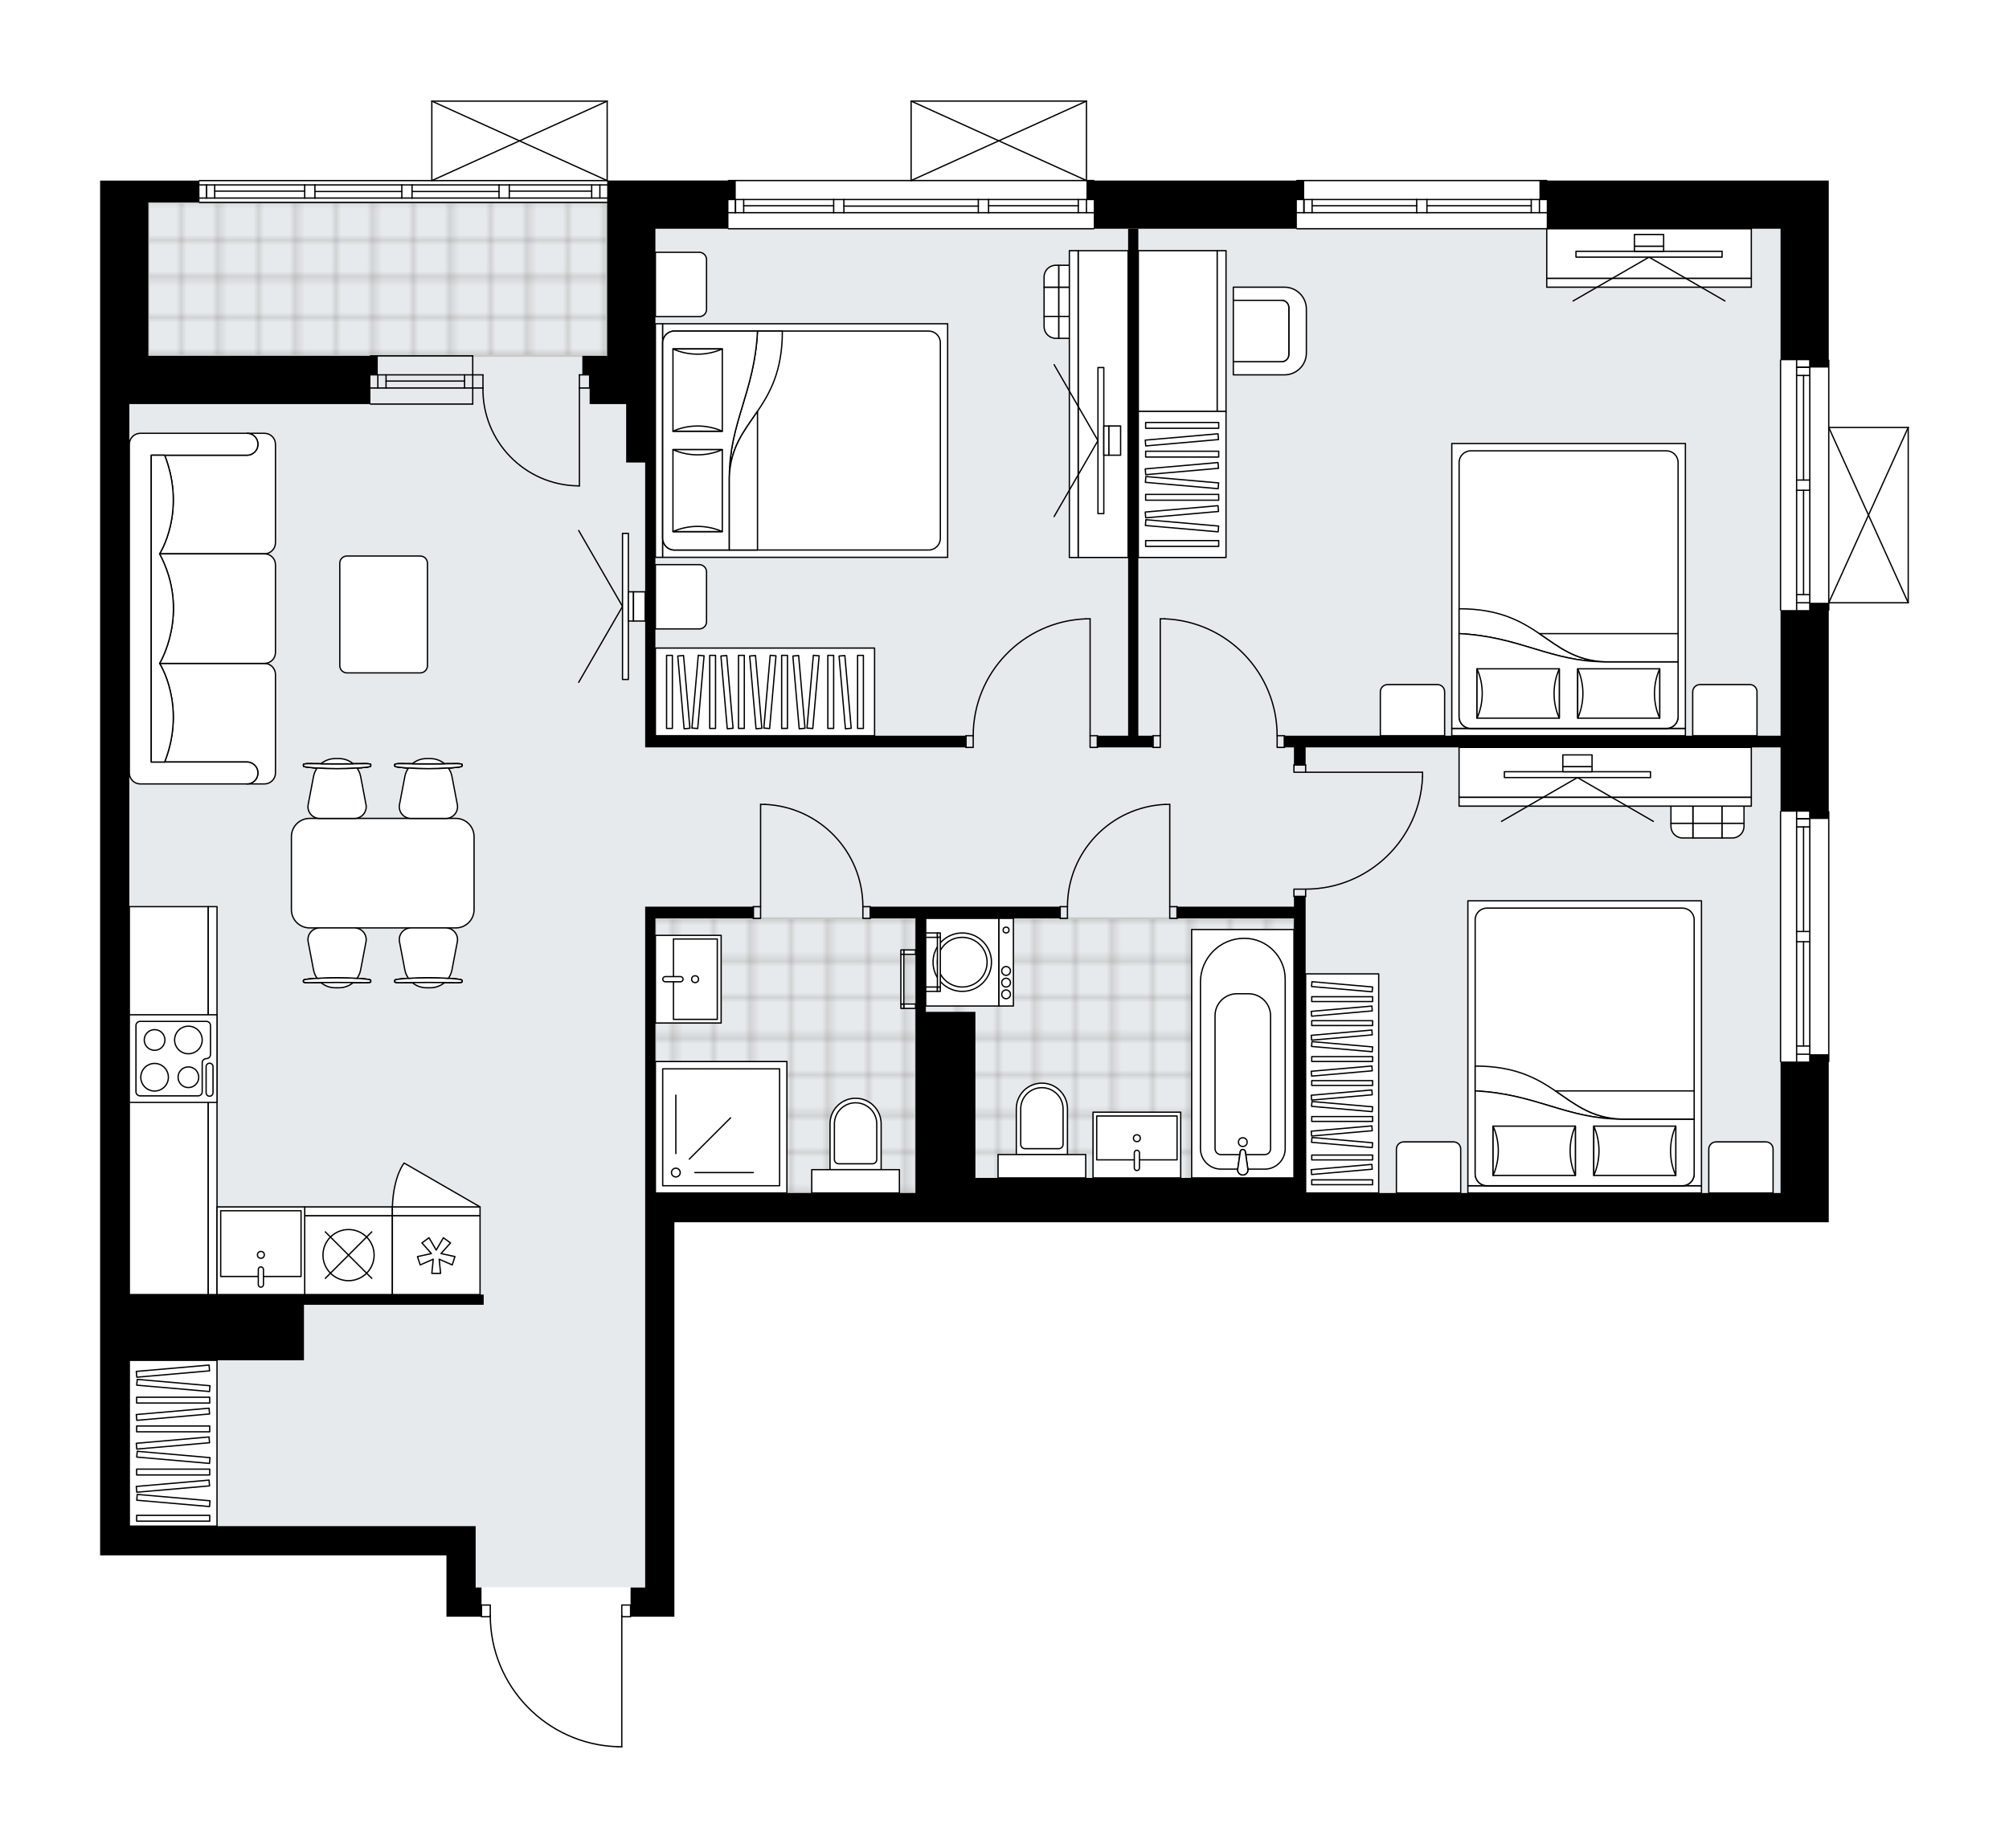 <svg xmlns="http://www.w3.org/2000/svg" xmlns:xlink="http://www.w3.org/1999/xlink" height="1839.82px" id="Layer_1" style="enable-background:new 0 0 2000 1839.82;" version="1.1" viewBox="0 0 2000 1839.82" width="2000px" x="0px" y="0px" xml:space="preserve">
<style type="text/css">
	.st0{fill:none;}
	.st1{opacity:0.25;fill:none;stroke:#12100B;stroke-width:0.4;stroke-miterlimit:10;}
	.st2{fill:#FFFFFF;}
	.st3{fill:#E7EAEC;}
	.st4{fill:url(#SVGID_1_);stroke:#C8C8C8;stroke-width:2;stroke-linecap:round;stroke-linejoin:round;stroke-miterlimit:10;}
	
		.st5{fill:url(#SVGID_00000078035973025320191070000002674677173394380193_);stroke:#C8C8C8;stroke-width:2;stroke-linecap:round;stroke-linejoin:round;stroke-miterlimit:10;}
	
		.st6{fill:url(#SVGID_00000021838048023180167040000008092487334651799969_);stroke:#C8C8C8;stroke-width:2;stroke-linecap:round;stroke-linejoin:round;stroke-miterlimit:10;}
	.st7{fill:none;stroke:#000000;stroke-width:1.3;stroke-linecap:round;stroke-linejoin:round;stroke-miterlimit:10;}
	.st8{fill:#FFFFFF;stroke:#000000;stroke-width:1.3;stroke-linecap:round;stroke-linejoin:round;stroke-miterlimit:10;}
	.st9{fill:none;stroke:#000000;stroke-width:1.3;stroke-linecap:round;stroke-linejoin:round;}
	.st10{fill:none;stroke:#000000;stroke-width:1.3;stroke-linecap:round;stroke-linejoin:round;stroke-dasharray:10.05,10.05;}
	.st11{fill:none;stroke:#000000;stroke-width:1.3;stroke-linecap:round;stroke-linejoin:round;stroke-dasharray:9.873,9.873;}
	.st12{fill:none;stroke:#000000;stroke-width:1.3;stroke-linecap:round;stroke-linejoin:round;stroke-dasharray:10.001,10.001;}
	.st13{font-family:'Arial-BoldMT','Arial'; font-weight:bold;}
	.st14{font-size:76.977px;}
	.st15{font-size:64.148px;}
	.st16{font-family: 'ArialMT','Arial';}
	.st17{font-size:40px;}
</style>
<pattern height="14.57" id="New_Pattern_Swatch_2" patternUnits="userSpaceOnUse" style="overflow:visible;" viewBox="7.49 -22.06 14.57 14.57" width="14.57" x="-1763.23" y="-3026.27">
	<g>
		<rect class="st0" height="14.57" width="14.57" x="7.49" y="-22.06" />
		<g>
			<rect class="st1" height="7.29" width="7.29" x="14.77" y="-7.49" />
		</g>
		<g>
			<rect class="st1" height="7.29" width="7.29" x="0.2" y="-7.49" />
		</g>
		<g>
			<rect class="st1" height="7.29" width="7.29" x="22.06" y="-14.77" />
		</g>
		<g>
			<rect class="st1" height="7.29" width="7.29" x="7.49" y="-14.77" />
			<rect class="st1" height="7.29" width="7.29" x="14.77" y="-22.06" />
		</g>
		<g>
			<rect class="st1" height="7.29" width="7.29" x="0.2" y="-22.06" />
		</g>
		<g>
			<rect class="st1" height="7.29" width="7.29" x="22.06" y="-29.35" />
		</g>
		<g>
			<rect class="st1" height="7.29" width="7.29" x="7.49" y="-29.35" />
		</g>
	</g>
</pattern>
<path class="st2" d="M1900.33,425.6v174.56  c0,0.04-0.01,0.07-0.02,0.1c-0.01,0.05-0.01,0.1-0.03,0.14c-0.02,0.04-0.04,0.07-0.07,0.11c-0.02,0.03-0.04,0.07-0.07,0.1  c-0.04,0.04-0.09,0.07-0.14,0.1c-0.02,0.01-0.04,0.03-0.06,0.04c0,0,0,0-0.01,0c-0.08,0.04-0.17,0.06-0.26,0.06h-78.46v6.62  c0,0.36-0.29,0.65-0.65,0.65v199.45c0.36,0,0.65,0.29,0.65,0.65v248.75c0,0.36-0.29,0.65-0.65,0.65v159.36h-18.91h-29.09h-126.56  h-48H671.37v392.77h-29.09h-13.9c0,0.36-0.29,0.65-0.65,0.65h-8.08v128.8c0,0.36-0.29,0.65-0.65,0.65h-3.81c-0.01,0-0.01,0-0.02,0  c-34.41-1.02-66.57-15.18-90.55-39.88c-23.49-24.19-36.63-55.93-37.17-89.57h-8.1c-0.36,0-0.65-0.29-0.65-0.65h-34.26v-29.09v-32  H99.67v-29.09V402.32V227.76v-47.96h48h50.26c0-0.36,0.29-0.65,0.65-0.65h230.64V100.7c0,0,0-0.01,0-0.01  c0-0.04,0.01-0.07,0.02-0.11c0.01-0.05,0.01-0.1,0.03-0.15c0,0,0,0,0-0.01c0.01-0.02,0.03-0.04,0.04-0.06  c0.03-0.05,0.06-0.1,0.1-0.14c0.03-0.03,0.06-0.04,0.09-0.06c0.04-0.02,0.07-0.05,0.11-0.07c0.05-0.02,0.1-0.02,0.16-0.03  c0.03,0,0.05-0.02,0.08-0.02h0.02c0,0,0,0,0,0h174.52c0,0,0,0,0.01,0h0.01c0.03,0,0.05,0.01,0.08,0.02  c0.06,0.01,0.11,0.01,0.16,0.03c0.04,0.02,0.08,0.05,0.11,0.07c0.03,0.02,0.07,0.04,0.09,0.06c0.04,0.04,0.07,0.09,0.1,0.14  c0.01,0.02,0.03,0.04,0.04,0.06c0,0,0,0,0,0.01c0.02,0.04,0.02,0.1,0.03,0.15c0.01,0.04,0.02,0.07,0.02,0.11c0,0,0,0.01,0,0.01  v79.01h119.45c0.03-0.33,0.3-0.6,0.64-0.6h181.19v-78.46c0,0,0-0.01,0-0.01c0-0.04,0.01-0.07,0.02-0.11  c0.01-0.05,0.01-0.1,0.03-0.15c0,0,0,0,0-0.01c0.01-0.02,0.03-0.04,0.04-0.06c0.03-0.05,0.06-0.1,0.1-0.14  c0.03-0.03,0.07-0.05,0.1-0.07c0.04-0.02,0.07-0.05,0.11-0.07c0.05-0.02,0.11-0.03,0.17-0.03c0.03,0,0.05-0.01,0.07-0.01h0.01  c0,0,0,0,0.01,0h174.52c0,0,0.01,0,0.01,0h0.01c0.02,0,0.04,0.01,0.06,0.01c0.06,0.01,0.12,0.01,0.18,0.04  c0.04,0.02,0.07,0.04,0.1,0.06s0.07,0.04,0.1,0.07c0.04,0.04,0.07,0.09,0.1,0.14c0.01,0.02,0.03,0.04,0.04,0.06c0,0,0,0,0,0.01  c0.02,0.04,0.02,0.1,0.03,0.15c0.01,0.04,0.02,0.07,0.02,0.11c0,0,0,0.01,0,0.01v78.46h6.62c0.36,0,0.65,0.29,0.65,0.65h200.9  c0-0.36,0.29-0.65,0.65-0.65h248.75c0.36,0,0.65,0.29,0.65,0.65h232.1h48v178.28c0.36,0,0.65,0.29,0.65,0.65v66.26h78.46  c0,0,0,0,0.01,0c0.05,0,0.09,0.02,0.14,0.03c0.04,0.01,0.08,0.01,0.12,0.03c0,0,0,0,0.01,0c0.02,0.01,0.04,0.03,0.06,0.04  c0.05,0.03,0.1,0.06,0.14,0.1c0.03,0.03,0.04,0.06,0.07,0.1c0.02,0.04,0.05,0.07,0.07,0.11c0.02,0.04,0.02,0.09,0.03,0.14  C1900.31,425.53,1900.33,425.56,1900.33,425.6z" id="background" />
<g id="floor">
	<polygon class="st3" points="1772.56,227.76 642.27,227.76 642.27,201.58 128.77,201.58 128.77,517.55 128.77,1519.52    473.53,1519.52 473.53,1580.38 642.27,1580.38 642.27,1519.52 642.27,1187.85 1772.56,1187.85  " />
	
		<pattern id="SVGID_1_" patternTransform="matrix(-2.304040e-10 -5.132 5.132 -2.304040e-10 9095.766 -34036.348)" xlink:href="#New_Pattern_Swatch_2">
	</pattern>
	<polygon class="st4" points="1288.15,1187.85 1288.15,914.37 921.57,914.37 921.57,1187.85  " />
	
		<pattern id="SVGID_00000183941329346914205740000002230443829314955709_" patternTransform="matrix(-2.304040e-10 -5.132 5.132 -2.304040e-10 9043.736 -34036.348)" xlink:href="#New_Pattern_Swatch_2">
	</pattern>
	
		<polygon points="   911.39,1187.85 911.39,914.37 652.46,914.37 652.46,1187.85  " style="fill:url(#SVGID_00000183941329346914205740000002230443829314955709_);stroke:#C8C8C8;stroke-width:2;stroke-linecap:round;stroke-linejoin:round;stroke-miterlimit:10;" />
	
		<pattern id="SVGID_00000178893772071169993610000014170575297520368570_" patternTransform="matrix(5.132 0 0 5.132 25048.803 12498.285)" xlink:href="#New_Pattern_Swatch_2">
	</pattern>
	
		<polygon points="   147.68,354.32 604.45,354.32 604.45,201.58 147.68,201.58  " style="fill:url(#SVGID_00000178893772071169993610000014170575297520368570_);stroke:#C8C8C8;stroke-width:2;stroke-linecap:round;stroke-linejoin:round;stroke-miterlimit:10;" />
	<g id="LWPOLYLINE_00000158025866120855586240000013396895705715784881_">
		<rect class="st7" height="11.64" width="8.73" x="479.35" y="1598.08" />
	</g>
	<g id="LWPOLYLINE_00000140730109260899155630000009475357667990680961_">
		<rect class="st7" height="11.64" width="8.73" x="619" y="1598.08" />
	</g>
	<g id="LWPOLYLINE_00000081607724999359040230000005960932255536371589_">
		<path class="st7" d="M615.18,1739.17c-70.8-2.1-127.11-60.09-127.11-130.92" />
	</g>
	<g id="LINE_00000127038701127650710800000009399787010711262611_">
		<line class="st7" x1="619" x2="619" y1="1608.24" y2="1739.17" />
	</g>
	<g id="LINE_00000039847331723172828700000011395075674528321717_">
		<line class="st7" x1="619" x2="615.18" y1="1739.17" y2="1739.17" />
	</g>
	<g id="LWPOLYLINE_00000131327955593483960420000013781763946355880361_">
		<rect class="st7" height="11.64" width="7.27" x="749.92" y="902.74" />
	</g>
	<g id="LWPOLYLINE_00000048492507179321499160000011933836283997919377_">
		<rect class="st7" height="11.64" width="7.27" x="859.02" y="902.74" />
	</g>
	<g id="LINE_00000106856457797013575660000008222691137366876297_">
		<line class="st7" x1="749.92" x2="749.92" y1="902.74" y2="914.37" />
	</g>
	<g id="LINE_00000028298962246617453260000006194613048042536613_">
		<line class="st7" x1="866.29" x2="866.29" y1="902.74" y2="914.37" />
	</g>
	<g id="LINE_00000155127461276574946300000000913761800226245021_">
		<line class="st7" x1="757.19" x2="757.19" y1="902.74" y2="800.91" />
	</g>
	<g id="ARC_00000171697287434923000680000010024135961867557017_">
		<path class="st7" d="M761.56,800.91c54.49,2.42,97.43,47.29,97.46,101.83" />
	</g>
	<g id="LINE_00000165947934060987888560000004230757032770658993_">
		<line class="st7" x1="757.19" x2="761.56" y1="800.91" y2="800.91" />
	</g>
	<g id="LWPOLYLINE_00000141438544006380124030000003616082228230146452_">
		<rect class="st7" height="11.64" width="7.27" x="1164.51" y="902.74" />
	</g>
	<g id="LWPOLYLINE_00000011011092890878455750000001821649907086343094_">
		<rect class="st7" height="11.64" width="7.27" x="1055.4" y="902.74" />
	</g>
	<g id="LINE_00000109716801680611635890000013125529205280993681_">
		<line class="st7" x1="1171.78" x2="1171.78" y1="902.74" y2="914.37" />
	</g>
	<g id="LINE_00000046319965002483998430000009783323668219710137_">
		<line class="st7" x1="1055.4" x2="1055.4" y1="902.74" y2="914.37" />
	</g>
	<g id="LINE_00000094588788574041947010000012784109967625469062_">
		<line class="st7" x1="1164.51" x2="1164.51" y1="902.74" y2="800.91" />
	</g>
	<g id="ARC_00000138559198174040830000000000549354166155749818_">
		<path class="st7" d="M1062.68,902.74c0.04-54.54,42.98-99.4,97.46-101.83" />
	</g>
	<g id="LINE_00000183958050374644505470000000111881860634284682_">
		<line class="st7" x1="1164.51" x2="1160.14" y1="800.91" y2="800.91" />
	</g>
	<g id="LWPOLYLINE_00000123423496951254431130000011000031027526408373_">
		<rect class="st7" height="7.27" width="11.64" x="1288.15" y="761.63" />
	</g>
	<g id="LWPOLYLINE_00000131369031539019802580000014088065768018191008_">
		<rect class="st7" height="7.27" width="11.64" x="1288.15" y="885.28" />
	</g>
	<g id="LINE_00000165204157260038738250000004814817071018768287_">
		<line class="st7" x1="1299.79" x2="1288.15" y1="761.63" y2="761.63" />
	</g>
	<g id="LINE_00000076564834932620554010000004629706168190513315_">
		<line class="st7" x1="1299.79" x2="1288.15" y1="892.55" y2="892.55" />
	</g>
	<g id="LINE_00000167378387210062880190000017262093384569420474_">
		<line class="st7" x1="1299.79" x2="1416.17" y1="768.9" y2="768.9" />
	</g>
	<g id="LINE_00000143588903216992705940000008195395608689778347_">
		<line class="st7" x1="1416.17" x2="1416.17" y1="773.27" y2="768.9" />
	</g>
	<g id="ARC_00000074413876262331742640000017910803714917796243_">
		<path class="st7" d="M1416.17,773.27c-2.42,62.53-53.8,111.98-116.37,112.01" />
	</g>
	<g id="LWPOLYLINE_00000052804912987027102910000011705285222665731982_">
		<rect class="st7" height="11.64" width="7.27" x="1085.22" y="732.54" />
	</g>
	<g id="LWPOLYLINE_00000023991525033095063190000011065123056519109300_">
		<rect class="st7" height="11.64" width="7.27" x="961.58" y="732.54" />
	</g>
	<g id="LINE_00000041986856508222776720000002605014962344952761_">
		<line class="st7" x1="1092.5" x2="1092.5" y1="732.54" y2="744.17" />
	</g>
	<g id="LINE_00000005970080870856766970000002394830484842930578_">
		<line class="st7" x1="961.58" x2="961.58" y1="732.54" y2="744.17" />
	</g>
	<g id="LINE_00000046300330889106204680000003220281120529825924_">
		<line class="st7" x1="1085.22" x2="1085.22" y1="732.54" y2="616.16" />
	</g>
	<g id="LINE_00000010988968960264714460000003901548610014110609_">
		<line class="st7" x1="1080.86" x2="1085.22" y1="616.16" y2="616.16" />
	</g>
	<g id="ARC_00000085960627645714700600000016541191175438048907_">
		<path class="st7" d="M968.85,732.54c0.03-62.58,49.48-113.95,112.01-116.37" />
	</g>
	<g id="LWPOLYLINE_00000166675601466448427350000007870744532323633571_">
		<rect class="st7" height="11.64" width="7.27" x="1147.78" y="732.54" />
	</g>
	<g id="LWPOLYLINE_00000017483579452652494740000013109764322555796923_">
		<rect class="st7" height="11.64" width="7.27" x="1271.42" y="732.54" />
	</g>
	<g id="LINE_00000006705158318892216820000006837896148142042277_">
		<line class="st7" x1="1147.78" x2="1147.78" y1="732.54" y2="744.17" />
	</g>
	<g id="LINE_00000132786819923789197130000007533532511660579746_">
		<line class="st7" x1="1278.7" x2="1278.7" y1="732.54" y2="744.17" />
	</g>
	<g id="LINE_00000044857879052305811200000003508759873416644995_">
		<line class="st7" x1="1155.05" x2="1155.05" y1="732.54" y2="616.16" />
	</g>
	<g id="LINE_00000070087798561310126760000013580047029551370900_">
		<line class="st7" x1="1159.41" x2="1155.05" y1="616.16" y2="616.16" />
	</g>
	<g id="ARC_00000154394129598807709180000014556749386102953865_">
		<path class="st7" d="M1159.41,616.16c62.53,2.42,111.98,53.8,112.01,116.37" />
	</g>
	<g id="ARC_00000135688735377326320800000014744617669826666383_">
		<path class="st7" d="M480.8,386.32c-0.79,53.03,41.55,96.66,94.58,97.45c0.48,0.01,0.95,0.01,1.43,0.01" />
	</g>
	<g id="LINE_00000013150598792262752680000009313311641513941421_">
		<line class="st7" x1="576.81" x2="576.81" y1="386.32" y2="483.79" />
	</g>
	<g id="LINE_00000079481765831938287480000014881959296658847379_">
		<line class="st7" x1="470.62" x2="480.8" y1="386.32" y2="386.32" />
	</g>
	<g id="LINE_00000104677704211815547440000014740922154465777288_">
		<line class="st7" x1="480.8" x2="480.8" y1="386.32" y2="373.23" />
	</g>
	<g id="LINE_00000062886044874792224960000003192880000896014235_">
		<line class="st7" x1="480.8" x2="470.62" y1="373.23" y2="373.23" />
	</g>
	<g id="LINE_00000150787803646713387450000015343515538748138636_">
		<line class="st7" x1="586.99" x2="576.81" y1="373.23" y2="373.23" />
	</g>
	<g id="LINE_00000080900397527186487930000002093083139246822308_">
		<line class="st7" x1="576.81" x2="576.81" y1="373.23" y2="386.32" />
	</g>
	<g id="LINE_00000057861898539779769360000002047925750757168782_">
		<line class="st7" x1="576.81" x2="586.99" y1="386.32" y2="386.32" />
	</g>
	<g id="LINE_00000134217285915504919440000002354437381639873940_">
		<line class="st7" x1="586.99" x2="586.99" y1="373.23" y2="386.32" />
	</g>
	<g id="LINE_00000021824654687634579010000001840212826904618896_">
		<line class="st7" x1="1291.06" x2="1539.81" y1="179.76" y2="179.76" />
	</g>
	<g id="LINE_00000096033282157406365930000011017839970798357419_">
		<line class="st7" x1="1539.81" x2="1420.53" y1="211.76" y2="211.76" />
	</g>
	<g id="LINE_00000163050701297055356360000017171071316602491577_">
		<line class="st7" x1="1410.35" x2="1291.06" y1="211.76" y2="211.76" />
	</g>
	<g id="LINE_00000132078617166564739780000013676983068989905051_">
		<line class="st7" x1="1298.08" x2="1298.08" y1="198.67" y2="211.76" />
	</g>
	<g id="LINE_00000095330994395008012220000010006297966090903953_">
		<line class="st7" x1="1532.54" x2="1532.54" y1="198.67" y2="211.76" />
	</g>
	<g id="LINE_00000074435827664575530970000006283118656639355022_">
		<line class="st7" x1="1539.81" x2="1420.53" y1="198.67" y2="198.67" />
	</g>
	<g id="LINE_00000160881670098044101370000013632449092389352613_">
		<line class="st7" x1="1410.35" x2="1291.06" y1="198.67" y2="198.67" />
	</g>
	<g id="LINE_00000131325803618037068650000004237677631560182165_">
		<line class="st7" x1="1410.35" x2="1306.22" y1="204.85" y2="204.85" />
	</g>
	<g id="LINE_00000051365871165601647710000003891067379294179226_">
		<line class="st7" x1="1524.39" x2="1420.53" y1="204.85" y2="204.85" />
	</g>
	<g id="LINE_00000095304591248117288720000008904143402896123560_">
		<line class="st7" x1="1524.39" x2="1524.39" y1="211.76" y2="198.67" />
	</g>
	<g id="LINE_00000050662022780256143360000017693119114282974135_">
		<line class="st7" x1="1298.08" x2="1298.08" y1="198.67" y2="211.76" />
	</g>
	<g id="LINE_00000137114602597973746100000011651508686628319399_">
		<line class="st7" x1="1306.22" x2="1306.22" y1="211.76" y2="198.67" />
	</g>
	<g id="LINE_00000055669102600150735900000015933943329031131807_">
		<line class="st7" x1="1420.53" x2="1420.53" y1="198.67" y2="211.76" />
	</g>
	<g id="LINE_00000099647404462468336860000017182948842203600041_">
		<line class="st7" x1="1420.53" x2="1410.35" y1="211.76" y2="211.76" />
	</g>
	<g id="LINE_00000129917562732505142210000010038309951085120682_">
		<line class="st7" x1="1410.35" x2="1410.35" y1="211.76" y2="198.67" />
	</g>
	<g id="LINE_00000054253292035283984680000005060596012820805793_">
		<line class="st7" x1="1410.35" x2="1420.53" y1="198.67" y2="198.67" />
	</g>
	<g id="LINE_00000031194697339329055490000006941036439282713259_">
		<line class="st7" x1="1539.81" x2="1291.06" y1="227.76" y2="227.76" />
	</g>
	<g id="LINE_00000038413605504860987110000015255377511990768263_">
		<line class="st7" x1="1820.57" x2="1820.57" y1="808.18" y2="1056.93" />
	</g>
	<g id="LINE_00000148658839082510673330000005607360572663727491_">
		<line class="st7" x1="1788.57" x2="1788.57" y1="1056.93" y2="937.65" />
	</g>
	<g id="LINE_00000036942921715442064860000000932950254191093654_">
		<line class="st7" x1="1788.57" x2="1788.57" y1="927.47" y2="808.18" />
	</g>
	<g id="LINE_00000057850861866728831550000003454540257365070465_">
		<line class="st7" x1="1801.66" x2="1788.57" y1="815.19" y2="815.19" />
	</g>
	<g id="LINE_00000158751577097668488080000016415764071226279579_">
		<line class="st7" x1="1801.66" x2="1788.57" y1="1049.66" y2="1049.66" />
	</g>
	<g id="LINE_00000060718028345455280060000003650930189398559873_">
		<line class="st7" x1="1801.66" x2="1801.66" y1="1056.93" y2="937.65" />
	</g>
	<g id="LINE_00000103236172808923004490000001824317130293671574_">
		<line class="st7" x1="1801.66" x2="1801.66" y1="927.47" y2="808.18" />
	</g>
	<g id="LINE_00000026885449665596514430000014108939849981852563_">
		<line class="st7" x1="1795.48" x2="1795.48" y1="927.47" y2="823.34" />
	</g>
	<g id="LINE_00000126325281582349554790000010635611826177484447_">
		<line class="st7" x1="1795.48" x2="1795.48" y1="1041.51" y2="937.65" />
	</g>
	<g id="LINE_00000104673378071818138020000008325232078753069962_">
		<line class="st7" x1="1788.57" x2="1801.66" y1="1041.51" y2="1041.51" />
	</g>
	<g id="LINE_00000115510188523057961690000007050802899023669159_">
		<line class="st7" x1="1801.66" x2="1788.57" y1="815.19" y2="815.19" />
	</g>
	<g id="LINE_00000005235014329284000950000003162339429977623736_">
		<line class="st7" x1="1788.57" x2="1801.66" y1="823.34" y2="823.34" />
	</g>
	<g id="LINE_00000023278993715237471930000017596301147198771872_">
		<line class="st7" x1="1801.66" x2="1788.57" y1="937.65" y2="937.65" />
	</g>
	<g id="LINE_00000183947076164271587080000016085630510642409641_">
		<line class="st7" x1="1788.57" x2="1788.57" y1="937.65" y2="927.47" />
	</g>
	<g id="LINE_00000013165504913185103790000015474727811951684005_">
		<line class="st7" x1="1788.57" x2="1801.66" y1="927.47" y2="927.47" />
	</g>
	<g id="LINE_00000145040804460339064980000002434266557006031790_">
		<line class="st7" x1="1801.66" x2="1801.66" y1="927.47" y2="937.65" />
	</g>
	<g id="LINE_00000006697748539563471870000003421540256373683101_">
		<line class="st7" x1="1772.56" x2="1772.56" y1="1056.93" y2="808.18" />
	</g>
	<g id="LINE_00000160892244850857225190000004124847174017001123_">
		<line class="st7" x1="1820.57" x2="1820.57" y1="358.68" y2="607.43" />
	</g>
	<g id="LINE_00000104689723829201974850000015614356778151378847_">
		<line class="st7" x1="1788.57" x2="1788.57" y1="607.43" y2="488.15" />
	</g>
	<g id="LINE_00000088855268754196560410000012713736549943949450_">
		<line class="st7" x1="1788.57" x2="1788.57" y1="477.97" y2="358.68" />
	</g>
	<g id="LINE_00000014607232509024759630000017528929591400924065_">
		<line class="st7" x1="1801.66" x2="1788.57" y1="365.7" y2="365.7" />
	</g>
	<g id="LINE_00000028309803661153903220000013113198466426472593_">
		<line class="st7" x1="1801.66" x2="1788.57" y1="600.16" y2="600.16" />
	</g>
	<g id="LINE_00000062169449636360565120000016596844676166248332_">
		<line class="st7" x1="1801.66" x2="1801.66" y1="607.43" y2="488.15" />
	</g>
	<g id="LINE_00000013179574071071254180000014768886001622128560_">
		<line class="st7" x1="1801.66" x2="1801.66" y1="477.97" y2="358.68" />
	</g>
	<g id="LINE_00000150085248509729762400000017537217094472897429_">
		<line class="st7" x1="1795.48" x2="1795.48" y1="477.97" y2="373.84" />
	</g>
	<g id="LINE_00000016057048443253958030000009889076300565407163_">
		<line class="st7" x1="1795.48" x2="1795.48" y1="592.01" y2="488.15" />
	</g>
	<g id="LINE_00000140733517430262086610000015719988093703161985_">
		<line class="st7" x1="1788.57" x2="1801.66" y1="592.01" y2="592.01" />
	</g>
	<g id="LINE_00000113318777870122933820000013970772128687119495_">
		<line class="st7" x1="1801.66" x2="1788.57" y1="365.7" y2="365.7" />
	</g>
	<g id="LINE_00000093856656736644697370000009890249673821829781_">
		<line class="st7" x1="1788.57" x2="1801.66" y1="373.84" y2="373.84" />
	</g>
	<g id="LINE_00000002357007730355238040000000663766708921325697_">
		<line class="st7" x1="1801.66" x2="1788.57" y1="488.15" y2="488.15" />
	</g>
	<g id="LINE_00000038374028896110259350000014356012672702342295_">
		<line class="st7" x1="1788.57" x2="1788.57" y1="488.15" y2="477.97" />
	</g>
	<g id="LINE_00000133506559104986174950000013851690210696557955_">
		<line class="st7" x1="1788.57" x2="1801.66" y1="477.97" y2="477.97" />
	</g>
	<g id="LINE_00000076584146014135771250000004264520209332204681_">
		<line class="st7" x1="1801.66" x2="1801.66" y1="477.97" y2="488.15" />
	</g>
	<g id="LINE_00000073713344868264331450000013251200818233481141_">
		<line class="st7" x1="1772.56" x2="1772.56" y1="607.43" y2="358.68" />
	</g>
	<g id="LINE_00000091723206688550378900000008270333214047026601_">
		<line class="st7" x1="725.19" x2="1088.86" y1="179.76" y2="179.76" />
	</g>
	<g id="LINE_00000132766670364991699930000007548188877984294845_">
		<line class="st7" x1="732.2" x2="732.2" y1="198.67" y2="211.76" />
	</g>
	<g id="LINE_00000026845035579461964010000010906906578147624838_">
		<line class="st7" x1="1081.59" x2="1081.59" y1="198.67" y2="211.76" />
	</g>
	<g id="LINE_00000042012448509263651150000001865324328369043336_">
		<line class="st7" x1="829.93" x2="740.35" y1="204.85" y2="204.85" />
	</g>
	<g id="LINE_00000123415819017882247980000000793112529109702297_">
		<line class="st7" x1="1073.44" x2="984.12" y1="204.85" y2="204.85" />
	</g>
	<g id="LINE_00000005250348056907049450000010652710591529466521_">
		<line class="st7" x1="1073.44" x2="1073.44" y1="211.76" y2="198.67" />
	</g>
	<g id="LINE_00000164477345856349556880000016023803525397528737_">
		<line class="st7" x1="732.2" x2="732.2" y1="198.67" y2="211.76" />
	</g>
	<g id="LINE_00000065787426151354600710000017276698448379418782_">
		<line class="st7" x1="740.35" x2="740.35" y1="211.76" y2="198.67" />
	</g>
	<g id="LINE_00000080903686211327009710000011206567528507923645_">
		<line class="st7" x1="840.11" x2="840.11" y1="198.67" y2="211.76" />
	</g>
	<g id="LINE_00000003801623006564335810000013719289492228718476_">
		<line class="st7" x1="840.11" x2="829.93" y1="211.76" y2="211.76" />
	</g>
	<g id="LINE_00000024706313087822096200000011322382938274940306_">
		<line class="st7" x1="829.93" x2="829.93" y1="211.76" y2="198.67" />
	</g>
	<g id="LINE_00000066480171712638588860000003909799556885710984_">
		<line class="st7" x1="829.93" x2="840.11" y1="198.67" y2="198.67" />
	</g>
	<g id="LINE_00000103953508784452297620000006066433058504300680_">
		<line class="st7" x1="1088.86" x2="725.19" y1="227.76" y2="227.76" />
	</g>
	<g id="LINE_00000098900946457080138640000000088231886282098328_">
		<line class="st7" x1="984.12" x2="984.12" y1="198.67" y2="211.76" />
	</g>
	<g id="LINE_00000148646191549604575130000013607835637418510993_">
		<line class="st7" x1="984.12" x2="973.94" y1="211.76" y2="211.76" />
	</g>
	<g id="LINE_00000163043168790546062900000000458152283898551988_">
		<line class="st7" x1="973.94" x2="973.94" y1="211.76" y2="198.67" />
	</g>
	<g id="LINE_00000061463515539474932840000001961992498654418331_">
		<line class="st7" x1="973.94" x2="984.12" y1="198.67" y2="198.67" />
	</g>
	<g id="LINE_00000031907398514163729900000008578173931263350456_">
		<line class="st7" x1="973.94" x2="840.11" y1="205.21" y2="205.21" />
	</g>
	<g id="LWPOLYLINE_00000158029861966061000410000010272055615057717420_">
		<line class="st7" x1="984.12" x2="1088.86" y1="198.67" y2="198.67" />
	</g>
	<g id="LWPOLYLINE_00000039132089647172721730000011765740354439628709_">
		<line class="st7" x1="973.94" x2="840.11" y1="198.67" y2="198.67" />
	</g>
	<g id="LWPOLYLINE_00000062192044246980826570000004804159845834231940_">
		<line class="st7" x1="829.93" x2="725.19" y1="198.67" y2="198.67" />
	</g>
	<g id="LWPOLYLINE_00000133531458816202227010000014561730484020824214_">
		<line class="st7" x1="984.12" x2="1088.86" y1="211.76" y2="211.76" />
	</g>
	<g id="LWPOLYLINE_00000044157117558573643130000004028801788008735114_">
		<line class="st7" x1="973.94" x2="840.11" y1="211.76" y2="211.76" />
	</g>
	<g id="LWPOLYLINE_00000181783267572167042210000004498577694400090752_">
		<line class="st7" x1="829.93" x2="725.19" y1="211.76" y2="211.76" />
	</g>
	<g id="LINE_00000150802481970109202280000003932807918045784490_">
		<line class="st7" x1="198.59" x2="604.45" y1="179.81" y2="179.81" />
	</g>
	<g id="LINE_00000044898218119401521850000016119612145429907078_">
		<line class="st7" x1="205.61" x2="205.61" y1="184.12" y2="197.21" />
	</g>
	<g id="LINE_00000139992975911549295660000011748980895931380651_">
		<line class="st7" x1="597.18" x2="597.18" y1="184.12" y2="197.21" />
	</g>
	<g id="LINE_00000096056509942261155910000005907228597478751149_">
		<line class="st7" x1="303.33" x2="213.75" y1="190.3" y2="190.3" />
	</g>
	<g id="LINE_00000097470529316723729870000000507228729663374734_">
		<line class="st7" x1="589.03" x2="506.99" y1="190.3" y2="190.3" />
	</g>
	<g id="LINE_00000091722479481623633040000005860071689567004349_">
		<line class="st7" x1="589.03" x2="589.03" y1="197.21" y2="184.12" />
	</g>
	<g id="LINE_00000102512523551366528650000003427220116688263566_">
		<line class="st7" x1="205.61" x2="205.61" y1="184.12" y2="197.21" />
	</g>
	<g id="LINE_00000147900887778986371740000017950671795189297589_">
		<line class="st7" x1="213.75" x2="213.75" y1="197.21" y2="184.12" />
	</g>
	<g id="LINE_00000043444105419109029340000015774739531096697258_">
		<line class="st7" x1="313.51" x2="313.51" y1="184.12" y2="197.21" />
	</g>
	<g id="LINE_00000179614105521144011550000008543679838001438125_">
		<line class="st7" x1="313.51" x2="303.33" y1="197.21" y2="197.21" />
	</g>
	<g id="LINE_00000018940341884821924680000009404402834374711231_">
		<line class="st7" x1="303.33" x2="303.33" y1="197.21" y2="184.12" />
	</g>
	<g id="LINE_00000168078383827657278360000007546565456194770100_">
		<line class="st7" x1="303.33" x2="313.51" y1="184.12" y2="184.12" />
	</g>
	<g id="LINE_00000063592295223225885130000014766426980753562246_">
		<line class="st7" x1="604.45" x2="198.59" y1="201.58" y2="201.58" />
	</g>
	<g id="LINE_00000011736733400789354730000018332878051342775683_">
		<line class="st7" x1="506.99" x2="506.99" y1="184.12" y2="197.21" />
	</g>
	<g id="LINE_00000089542321935004005060000003032972966367196850_">
		<line class="st7" x1="506.99" x2="496.8" y1="197.21" y2="197.21" />
	</g>
	<g id="LINE_00000104674970678326608320000015740176442885219239_">
		<line class="st7" x1="496.8" x2="496.8" y1="197.21" y2="184.12" />
	</g>
	<g id="LINE_00000078738104157610661000000017659850894850141579_">
		<line class="st7" x1="496.8" x2="506.99" y1="184.12" y2="184.12" />
	</g>
	<g id="LINE_00000017474080705929393740000014741354384375451813_">
		<line class="st7" x1="496.8" x2="410.2" y1="190.67" y2="190.67" />
	</g>
	<g id="LWPOLYLINE_00000166637655680249227300000012247949107991772606_">
		<line class="st7" x1="506.99" x2="604.45" y1="184.12" y2="184.12" />
	</g>
	<g id="LWPOLYLINE_00000141452484783444540450000011458896001532383900_">
		<line class="st7" x1="400.02" x2="313.51" y1="184.12" y2="184.12" />
	</g>
	<g id="LWPOLYLINE_00000142869917765963585370000017326945970118438294_">
		<line class="st7" x1="303.33" x2="198.59" y1="184.12" y2="184.12" />
	</g>
	<g id="LWPOLYLINE_00000176754203903139141610000009898197409847057826_">
		<line class="st7" x1="506.99" x2="604.45" y1="197.21" y2="197.21" />
	</g>
	<g id="LWPOLYLINE_00000007388325132499975190000009417914769376125847_">
		<line class="st7" x1="400.02" x2="313.51" y1="197.21" y2="197.21" />
	</g>
	<g id="LWPOLYLINE_00000173134192838926263570000016421380141550966662_">
		<line class="st7" x1="303.33" x2="198.59" y1="197.21" y2="197.21" />
	</g>
	<g id="LINE_00000106136055617795766520000006841311905367507892_">
		<line class="st7" x1="410.2" x2="410.2" y1="184.12" y2="197.21" />
	</g>
	<g id="LINE_00000034062837506591048830000017638686909655014059_">
		<line class="st7" x1="410.2" x2="400.02" y1="197.21" y2="197.21" />
	</g>
	<g id="LINE_00000181080600560652853460000002420568187255330944_">
		<line class="st7" x1="400.02" x2="400.02" y1="197.21" y2="184.12" />
	</g>
	<g id="LINE_00000055680293847581051260000015623351870600174010_">
		<line class="st7" x1="400.02" x2="410.2" y1="184.12" y2="184.12" />
	</g>
	<g id="LINE_00000003815829054806323830000013447111114529973435_">
		<line class="st7" x1="400.02" x2="313.51" y1="190.67" y2="190.67" />
	</g>
	<g id="LWPOLYLINE_00000121991629973696163980000012798282234053922447_">
		<line class="st7" x1="410.2" x2="496.8" y1="184.12" y2="184.12" />
	</g>
	<g id="LWPOLYLINE_00000130644067011758490190000000568879073533877940_">
		<line class="st7" x1="496.8" x2="410.2" y1="197.21" y2="197.21" />
	</g>
	<g id="LINE_00000034070211102777531660000005394466233004883610_">
		<line class="st7" x1="470.62" x2="368.79" y1="386.32" y2="386.32" />
	</g>
	<g id="LINE_00000019654052443903964870000017206433385430729124_">
		<line class="st7" x1="470.62" x2="368.79" y1="373.23" y2="373.23" />
	</g>
	<g id="LINE_00000047757379592764796420000016360783282073214861_">
		<line class="st7" x1="462.47" x2="384.32" y1="379.42" y2="379.42" />
	</g>
	<g id="LINE_00000060727109619230715140000016207408461240093574_">
		<line class="st7" x1="376.17" x2="376.17" y1="386.32" y2="373.23" />
	</g>
	<g id="LINE_00000034085142760766352440000008788565550071989894_">
		<line class="st7" x1="462.47" x2="462.47" y1="386.32" y2="373.23" />
	</g>
	<g id="LINE_00000176031182698524706410000008202080984462290316_">
		<line class="st7" x1="470.62" x2="368.79" y1="402.32" y2="402.32" />
	</g>
	<g id="LINE_00000062149685272643228180000012111145382919699126_">
		<line class="st7" x1="368.79" x2="470.62" y1="354.32" y2="354.32" />
	</g>
	<g id="LINE_00000059297336293086874560000005128087592032403390_">
		<line class="st7" x1="384.32" x2="384.32" y1="386.33" y2="373.24" />
	</g>
	<g id="LINE_00000178174193694749016020000005183529755370322348_">
		<line class="st7" x1="470.62" x2="470.62" y1="402.32" y2="354.32" />
	</g>
	<g id="LINE_00000036238099930563515600000012180562297134736522_">
		<line class="st7" x1="429.89" x2="604.45" y1="100.7" y2="100.7" />
	</g>
	<g id="LINE_00000100379443562833044620000007112278777091109027_">
		<line class="st7" x1="604.45" x2="604.45" y1="100.7" y2="179.81" />
	</g>
	<g id="LINE_00000004516510454962530560000012754845558441248180_">
		<line class="st7" x1="429.89" x2="429.89" y1="179.81" y2="100.7" />
	</g>
	<g id="LWPOLYLINE_00000147918788541479054670000006328511429044489092_">
		<line class="st7" x1="604.45" x2="429.89" y1="179.81" y2="100.7" />
	</g>
	<g id="LWPOLYLINE_00000175319699312364839890000012556115619552569256_">
		<line class="st7" x1="429.89" x2="604.45" y1="179.81" y2="100.7" />
	</g>
	<g id="LINE_00000114770149684637356820000016466416275339351696_">
		<line class="st7" x1="907.03" x2="1081.59" y1="100.65" y2="100.65" />
	</g>
	<g id="LINE_00000132785588490002524330000007930573881080767148_">
		<line class="st7" x1="1081.59" x2="1081.59" y1="100.65" y2="179.76" />
	</g>
	<g id="LINE_00000026134576043673195840000014208247061139561395_">
		<line class="st7" x1="907.03" x2="907.03" y1="179.76" y2="100.65" />
	</g>
	<g id="LWPOLYLINE_00000142172485042495775050000011050350614195979198_">
		<line class="st7" x1="1081.59" x2="907.03" y1="179.76" y2="100.65" />
	</g>
	<g id="LWPOLYLINE_00000002385736255350384310000017015715372722440322_">
		<line class="st7" x1="907.03" x2="1081.59" y1="179.76" y2="100.65" />
	</g>
	<g id="LINE_00000023970342964268023370000005988867956613960598_">
		<line class="st7" x1="1899.67" x2="1899.67" y1="425.6" y2="600.16" />
	</g>
	<g id="LINE_00000089540891156115092060000002602089548050126744_">
		<line class="st7" x1="1899.67" x2="1820.57" y1="600.16" y2="600.16" />
	</g>
	<g id="LINE_00000172426260070921610240000002173767033675190437_">
		<line class="st7" x1="1820.57" x2="1899.67" y1="425.6" y2="425.6" />
	</g>
	<g id="LWPOLYLINE_00000066495484477413755730000011284543494258750099_">
		<line class="st7" x1="1820.57" x2="1899.67" y1="600.16" y2="425.6" />
	</g>
	<g id="LWPOLYLINE_00000085251201282077653500000004687092148526507675_">
		<line class="st7" x1="1820.57" x2="1899.67" y1="425.6" y2="600.16" />
	</g>
	<polygon points="1801.66,1056.93 1772.56,1056.93 1772.56,1187.85 1646.01,1187.85 1598,1187.85 1299.79,1187.85 1299.79,892.55    1288.15,892.55 1288.15,902.74 1171.78,902.74 1171.78,914.37 1288.15,914.37 1288.15,1172.8 971.03,1172.8 971.03,1007.47    921.57,1007.47 921.57,914.37 1055.4,914.37 1055.4,902.74 866.29,902.74 866.29,914.37 911.39,914.37 911.39,1007.47    911.39,1187.85 652.46,1187.85 652.46,914.37 749.92,914.37 749.92,902.74 642.27,902.74 642.27,914.37 642.27,1187.85    642.27,1216.95 642.27,1580.62 627.73,1580.62 627.73,1609.71 642.27,1609.71 671.37,1609.71 671.37,1216.95 1598,1216.95    1646.01,1216.95 1772.56,1216.95 1801.66,1216.95 1820.57,1216.95 1820.57,1049.66 1801.66,1049.66  " />
	<polygon points="642.27,460.51 642.27,732.54 642.27,744.17 961.58,744.17 961.58,732.54 652.46,732.54 652.46,460.51    652.46,402.32 652.46,227.76 725.19,227.76 725.19,198.67 732.46,198.67 732.46,179.76 725.19,179.76 725.19,179.71 604.45,179.71    604.45,227.76 604.45,354.32 586.99,354.32 579.72,354.32 579.72,373.23 586.99,373.23 586.99,402.32 604.45,402.32 623.36,402.32    623.36,460.51  " />
	<polygon points="1123.05,227.76 1123.05,732.54 1092.5,732.54 1092.5,744.17 1147.78,744.17 1147.78,732.54 1133.23,732.54    1133.23,227.76  " />
	<polygon points="1088.86,227.76 1291.06,227.76 1291.06,198.67 1298.34,198.67 1298.34,179.76 1081.59,179.76 1081.59,198.67    1088.86,198.67  " />
	<polygon points="1801.66,607.43 1772.56,607.43 1772.56,732.54 1278.7,732.54 1278.7,744.17 1288.15,744.17 1288.15,761.63    1299.79,761.63 1299.79,744.17 1772.56,744.17 1772.56,808.18 1801.66,808.18 1801.66,815.45 1820.57,815.45 1820.57,600.16    1801.66,600.16  " />
	<polygon points="1539.81,179.76 1532.54,179.76 1532.54,198.67 1539.81,198.67 1539.81,227.76 1772.56,227.76 1772.56,358.68    1801.66,358.68 1801.66,365.96 1820.57,365.96 1820.57,358.68 1820.57,179.76 1772.56,179.76  " />
	<polygon points="128.77,1288.95 128.77,402.32 147.68,402.32 368.79,402.32 368.79,373.23 376.07,373.23 376.07,354.32    368.79,354.32 147.68,354.32 147.68,227.76 147.68,201.58 198.59,201.58 198.59,179.81 147.68,179.81 99.67,179.81 99.67,227.76    99.67,402.32 99.67,1519.52 99.67,1548.62 444.44,1548.62 444.44,1580.62 444.44,1609.71 479.35,1609.71 479.35,1580.62    473.53,1580.62 473.53,1519.52 444.44,1519.52 128.77,1519.52 128.77,1354.42 302.6,1354.42 302.6,1299.14 481.53,1299.14    481.53,1288.95 302.6,1288.95  " />
</g>
<g id="mebel">
	<g>
		<path class="st8" d="M703.37,619.04v-49.6c0-4.02-3.26-7.27-7.27-7.27h-43.64v64.01h43.78    C700.18,626.18,703.37,622.98,703.37,619.04z" />
		<path class="st8" d="M703.37,308.07v-49.6c0-4.02-3.26-7.27-7.27-7.27h-43.64v64.01h43.78    C700.18,315.21,703.37,312.01,703.37,308.07z" />
		<g>
			
				<rect class="st8" height="7.27" transform="matrix(4.498363e-11 -1 1 4.498363e-11 217.472 1094.718)" width="232.55" x="539.82" y="434.99" />
			
				<rect class="st8" height="283.66" transform="matrix(4.498363e-11 -1 1 4.498363e-11 362.941 1240.187)" width="232.55" x="685.29" y="296.79" />
			<path class="st8" d="M659.73,535.99V341.26c0-6.43,5.21-11.64,11.64-11.64h253.12c6.43,0,11.64,5.21,11.64,11.64v194.73     c0,6.43-5.21,11.64-11.64,11.64H671.37C664.94,547.63,659.73,542.41,659.73,535.99z" />
			<path class="st8" d="M754.11,329.62c-2.98,60.82-28.04,90.97-28.06,145.73c1.98-58.6,52.9-64.86,52.8-145.73L754.11,329.62z" />
			<g>
				<path class="st8" d="M754.11,329.62c-2.98,60.82-28.04,90.97-28.06,145.73l0,72.27h-54.68c-6.43,0-11.64-5.21-11.64-11.64      V341.26c0-6.43,5.21-11.64,11.64-11.64L754.11,329.62L754.11,329.62z" />
			</g>
			
				<rect class="st8" height="49.12" transform="matrix(4.596063e-11 -1 1 4.596063e-11 206.006 1182.991)" width="81.61" x="653.69" y="463.93" />
			<path class="st8" d="M719.06,447.69c-15.43,6.91-33.69,6.91-49.12,0H719.06z" />
			<path class="st8" d="M669.94,529.3c15.43-6.91,33.69-6.91,49.12,0H669.94z" />
			
				<rect class="st8" height="49.12" transform="matrix(4.518459e-11 -1 1 4.518459e-11 306.1 1082.896)" width="81.92" x="653.54" y="363.84" />
			<path class="st8" d="M719.06,347.44c-15.43,6.94-33.69,6.94-49.12,0H719.06z" />
			<path class="st8" d="M669.94,429.36c15.43-6.94,33.69-6.94,49.12,0L669.94,429.36z" />
			<g>
				<path class="st8" d="M726.05,475.36v72.27h28.06V409.54C740.87,429.1,727.06,445.39,726.05,475.36z" />
			</g>
		</g>
	</g>
	<g>
		<path class="st8" d="M1757.99,1136.94h-49.6c-4.02,0-7.27,3.26-7.27,7.27v43.64h64.01v-43.78    C1765.13,1140.13,1761.93,1136.94,1757.99,1136.94z" />
		<path class="st8" d="M1447.02,1136.94h-49.6c-4.02,0-7.27,3.26-7.27,7.27v43.64h64.01v-43.78    C1454.16,1140.13,1450.96,1136.94,1447.02,1136.94z" />
		<g>
			
				<rect class="st8" height="7.27" transform="matrix(-1 -8.956848e-11 8.956848e-11 -1 3155.148 2368.432)" width="232.55" x="1461.3" y="1180.58" />
			
				<rect class="st8" height="283.66" transform="matrix(-1 -8.956848e-11 8.956848e-11 -1 3155.148 2077.494)" width="232.55" x="1461.3" y="896.92" />
			<path class="st8" d="M1674.94,1180.58h-194.73c-6.43,0-11.64-5.21-11.64-11.64V915.83c0-6.43,5.21-11.64,11.64-11.64h194.73     c6.43,0,11.64,5.21,11.64,11.64v253.12C1686.58,1175.37,1681.37,1180.58,1674.94,1180.58z" />
			<path class="st8" d="M1468.57,1086.2c60.82,2.98,90.97,28.04,145.73,28.06c-58.6-1.98-64.86-52.9-145.73-52.8L1468.57,1086.2z" />
			<g>
				<path class="st8" d="M1468.57,1086.2c60.82,2.98,90.97,28.04,145.73,28.06l72.27,0v54.68c0,6.43-5.21,11.64-11.64,11.64h-194.73      c-6.43,0-11.64-5.21-11.64-11.64L1468.57,1086.2L1468.57,1086.2z" />
			</g>
			
				<rect class="st8" height="49.12" transform="matrix(-1 -8.933577e-11 8.933577e-11 -1 3254.886 2291.626)" width="81.61" x="1586.64" y="1121.25" />
			<path class="st8" d="M1586.64,1121.25c6.91,15.43,6.91,33.69,0,49.12V1121.25z" />
			<path class="st8" d="M1668.25,1170.37c-6.91-15.43-6.91-33.69,0-49.12L1668.25,1170.37z" />
			
				<rect class="st8" height="49.12" transform="matrix(-1 -9.021418e-11 9.021418e-11 -1 3054.697 2291.626)" width="81.92" x="1486.39" y="1121.25" />
			<path class="st8" d="M1486.39,1121.25c6.94,15.43,6.94,33.69,0,49.12V1121.25z" />
			<path class="st8" d="M1568.31,1170.37c-6.94-15.43-6.94-33.69,0-49.12V1170.37z" />
			<g>
				<path class="st8" d="M1614.31,1114.26h72.27v-28.06h-138.09C1568.05,1099.44,1584.34,1113.25,1614.31,1114.26z" />
			</g>
		</g>
	</g>
	<g>
		<path class="st8" d="M1741.99,681.62h-49.6c-4.02,0-7.27,3.26-7.27,7.27v43.64h64.01v-43.78    C1749.13,684.82,1745.93,681.62,1741.99,681.62z" />
		<path class="st8" d="M1431.02,681.62h-49.6c-4.02,0-7.27,3.26-7.27,7.27v43.64h64.01v-43.78    C1438.15,684.82,1434.96,681.62,1431.02,681.62z" />
		<g>
			
				<rect class="st8" height="7.27" transform="matrix(-1 -8.956848e-11 8.956848e-11 -1 3123.144 1457.798)" width="232.55" x="1445.3" y="725.26" />
			
				<rect class="st8" height="283.66" transform="matrix(-1 -8.956848e-11 8.956848e-11 -1 3123.144 1166.86)" width="232.55" x="1445.3" y="441.6" />
			<path class="st8" d="M1658.94,725.26h-194.73c-6.43,0-11.64-5.21-11.64-11.64V460.51c0-6.43,5.21-11.64,11.64-11.64h194.73     c6.43,0,11.64,5.21,11.64,11.64v253.12C1670.57,720.05,1665.36,725.26,1658.94,725.26z" />
			<path class="st8" d="M1452.57,630.88c60.82,2.98,90.97,28.04,145.73,28.06c-58.6-1.98-64.86-52.9-145.73-52.8L1452.57,630.88z" />
			<g>
				<path class="st8" d="M1452.57,630.88c60.82,2.98,90.97,28.04,145.73,28.06l72.27,0v54.68c0,6.43-5.21,11.64-11.64,11.64h-194.73      c-6.43,0-11.64-5.21-11.64-11.64L1452.57,630.88L1452.57,630.88z" />
			</g>
			
				<rect class="st8" height="49.12" transform="matrix(-1 -8.931357e-11 8.931357e-11 -1 3222.883 1380.992)" width="81.61" x="1570.64" y="665.94" />
			<path class="st8" d="M1570.64,665.94c6.91,15.43,6.91,33.69,0,49.12V665.94z" />
			<path class="st8" d="M1652.25,715.06c-6.91-15.43-6.91-33.69,0-49.12V715.06z" />
			
				<rect class="st8" height="49.12" transform="matrix(-1 -9.021418e-11 9.021418e-11 -1 3022.694 1380.992)" width="81.92" x="1470.39" y="665.94" />
			<path class="st8" d="M1470.39,665.94c6.94,15.43,6.94,33.69,0,49.12V665.94z" />
			<path class="st8" d="M1552.31,715.06c-6.94-15.43-6.94-33.69,0-49.12V715.06z" />
			<g>
				<path class="st8" d="M1598.3,658.94h72.27v-28.06h-138.09C1552.05,644.12,1568.34,657.93,1598.3,658.94z" />
			</g>
		</g>
	</g>
	<g>
		<g>
			<g>
				<g>
					<path class="st8" d="M1227.79,299.04h48c4.02,0,7.27,3.26,7.27,7.27v46.55c0,4.02-3.26,7.27-7.27,7.27h-48v13.09h50.93       c12.04,0,21.8-9.76,21.8-21.8v-43.67c0-12.04-9.76-21.8-21.8-21.8h-50.93V299.04z" />
				</g>
				<path class="st8" d="M1283.06,352.86v-46.55c0-4.02-3.26-7.27-7.27-7.27h-48v61.1h48      C1279.81,360.13,1283.06,356.88,1283.06,352.86z" />
			</g>
		</g>
		<g>
			
				<rect class="st8" height="78.55" transform="matrix(1.314320e-10 -1 1 1.314320e-10 842.922 1502.097)" width="160.02" x="1092.5" y="290.31" />
			
				<rect class="st8" height="8.73" transform="matrix(1.314320e-10 -1 1 1.314320e-10 886.563 1545.737)" width="160.02" x="1136.14" y="325.22" />
		</g>
	</g>
	<g>
		<g>
			
				<rect class="st8" height="29.09" transform="matrix(-4.464067e-11 -1 1 -4.464067e-11 768.006 1368.993)" width="29.09" x="1053.95" y="285.95" />
			
				<rect class="st8" height="14.55" transform="matrix(-4.432803e-11 -1 1 -4.432803e-11 746.185 1347.172)" width="29.09" x="1032.13" y="293.22" />
			
				<rect class="st8" height="14.55" transform="matrix(-4.464067e-11 -1 1 -4.464067e-11 789.826 1390.813)" width="29.09" x="1075.77" y="293.22" />
			
				<rect class="st8" height="29.09" transform="matrix(4.676596e-11 1 -1 4.676596e-11 1343.536 -793.463)" width="21.82" x="1057.59" y="260.49" />
			<path class="st8" d="M1039.41,285.95v-10.18c0-6.43,5.21-11.64,11.64-11.64h2.91v21.82H1039.41z" />
			<path class="st8" d="M1083.05,285.95v-21.82h2.91c6.43,0,11.64,5.21,11.64,11.64v10.18H1083.05z" />
			
				<rect class="st8" height="29.09" transform="matrix(4.493187e-11 1 -1 4.493187e-11 1394.45 -742.548)" width="21.82" x="1057.59" y="311.4" />
			<path class="st8" d="M1039.41,325.22v-10.18h14.55v21.82h-2.91C1044.62,336.86,1039.41,331.65,1039.41,325.22z" />
			<path class="st8" d="M1083.05,336.86v-21.82h14.55v10.18c0,6.43-5.21,11.64-11.64,11.64H1083.05z" />
		</g>
		<g>
			
				<rect class="st8" height="49.75" transform="matrix(1.500283e-10 1 -1 1.500283e-10 1500.499 -695.856)" width="305.48" x="945.44" y="377.45" />
			
				<rect class="st8" height="8.73" transform="matrix(1.120506e-10 1 -1 1.120506e-10 1471.263 -666.619)" width="305.48" x="916.2" y="397.96" />
		</g>
		<g>
			<g>
				<g id="LINE_00000005960507387508870020000013253712218671544497_">
					<line class="st8" x1="1093.04" x2="1049.4" y1="438.69" y2="363.1" />
				</g>
				<g id="LINE_00000103944279499384199080000001533708216751771294_">
					<line class="st8" x1="1093.04" x2="1049.4" y1="438.69" y2="514.28" />
				</g>
			</g>
			<rect class="st8" height="145.47" width="5.82" x="1093.04" y="365.95" />
			
				<rect class="st8" height="29.09" transform="matrix(-1 8.038491e-11 -8.038491e-11 -1 2202.807 877.378)" width="5.09" x="1098.86" y="424.14" />
			<rect class="st8" height="29.09" width="11.64" x="1103.95" y="424.14" />
		</g>
	</g>
	<g>
		<g>
			<rect class="st8" height="29.09" width="29.09" x="1685.29" y="790.72" />
			<rect class="st8" height="14.55" width="29.09" x="1685.29" y="819.82" />
			<rect class="st8" height="14.55" width="29.09" x="1685.29" y="776.18" />
			
				<rect class="st8" height="29.09" transform="matrix(-1 -4.493218e-11 4.493218e-11 -1 3450.58 1610.54)" width="21.82" x="1714.38" y="790.72" />
			<path class="st8" d="M1714.38,834.36h10.18c6.43,0,11.64-5.21,11.64-11.64v-2.91h-21.82V834.36z" />
			<path class="st8" d="M1714.38,790.72h21.82v-2.91c0-6.43-5.21-11.64-11.64-11.64h-10.18V790.72z" />
			
				<rect class="st8" height="29.09" transform="matrix(-1 -4.443214e-11 4.443214e-11 -1 3348.752 1610.54)" width="21.82" x="1663.47" y="790.72" />
			<path class="st8" d="M1675.1,834.36h10.18v-14.55h-21.82v2.91C1663.47,829.15,1668.68,834.36,1675.1,834.36z" />
			<path class="st8" d="M1663.47,790.72h21.82v-14.55h-10.18c-6.43,0-11.64,5.21-11.64,11.64V790.72z" />
		</g>
		<g>
			
				<rect class="st8" height="49.75" transform="matrix(-1 -1.573170e-10 1.573170e-10 -1 3196.01 1538.091)" width="290.94" x="1452.54" y="744.17" />
			
				<rect class="st8" height="8.73" transform="matrix(-1 -1.176847e-10 1.176847e-10 -1 3196.01 1596.564)" width="290.94" x="1452.54" y="793.92" />
		</g>
		<g>
			<g>
				<g id="LINE_00000052063180776267363810000013212081319730145162_">
					<line class="st8" x1="1570.37" x2="1645.95" y1="774.18" y2="817.82" />
				</g>
				<g id="LINE_00000157994650237726178000000004816515203651072187_">
					<line class="st8" x1="1570.37" x2="1494.78" y1="774.18" y2="817.82" />
				</g>
			</g>
			
				<rect class="st8" height="145.47" transform="matrix(8.440455e-11 -1 1 8.440455e-11 799.091 2341.641)" width="5.82" x="1567.46" y="698.54" />
			
				<rect class="st8" height="29.09" transform="matrix(-9.253238e-11 1 -1 -9.253238e-11 2336.186 -804.547)" width="5.09" x="1567.82" y="751.27" />
			
				<rect class="st8" height="29.09" transform="matrix(9.284491e-11 -1 1 9.284491e-11 812.911 2327.821)" width="11.64" x="1564.55" y="742.91" />
		</g>
	</g>
	<g>
		<rect class="st8" height="145.47" width="87.28" x="1133.23" y="409.6" />
		<g>
			<rect class="st8" height="5.78" width="72.73" x="1140.51" y="420.64" />
			<rect class="st8" height="5.78" width="72.73" x="1140.51" y="449.28" />
			<rect class="st8" height="5.78" width="72.73" x="1140.51" y="492.25" />
			
				<rect class="st8" height="5.78" transform="matrix(0.996 0.087 -0.087 0.996 46.384 -100.742)" width="72.73" x="1140.51" y="477.92" />
			
				<rect class="st8" height="5.78" transform="matrix(0.996 -0.087 0.087 0.996 -33.683 104.237)" width="72.73" x="1140.51" y="434.96" />
			
				<rect class="st8" height="5.78" transform="matrix(0.996 -0.087 0.087 0.996 -36.179 104.346)" width="72.73" x="1140.51" y="463.6" />
			
				<rect class="st8" height="5.78" transform="matrix(0.996 0.087 -0.087 0.996 50.129 -100.578)" width="72.73" x="1140.51" y="520.89" />
			
				<rect class="st8" height="5.78" transform="matrix(0.996 -0.087 0.087 0.996 -39.924 104.51)" width="72.73" x="1140.51" y="506.57" />
			<rect class="st8" height="5.78" width="72.73" x="1140.51" y="538.24" />
		</g>
	</g>
	<g>
		<rect class="st8" height="165.11" width="87.28" x="128.77" y="1354.42" />
		<g>
			<rect class="st8" height="5.78" width="72.73" x="136.04" y="1391.18" />
			<rect class="st8" height="5.78" width="72.73" x="136.04" y="1419.82" />
			<rect class="st8" height="5.78" width="72.73" x="136.04" y="1462.78" />
			
				<rect class="st8" height="5.78" transform="matrix(0.996 0.087 -0.087 0.996 120.909 -9.776)" width="72.73" x="136.04" y="1376.86" />
			
				<rect class="st8" height="5.78" transform="matrix(0.996 0.087 -0.087 0.996 127.15 -9.504)" width="72.73" x="136.04" y="1448.46" />
			
				<rect class="st8" height="5.78" transform="matrix(0.996 -0.087 0.087 0.996 -118.349 20.223)" width="72.73" x="136.04" y="1362.54" />
			
				<rect class="st8" height="5.78" transform="matrix(0.996 -0.087 0.087 0.996 -122.093 20.386)" width="72.73" x="136.04" y="1405.5" />
			
				<rect class="st8" height="5.78" transform="matrix(0.996 -0.087 0.087 0.996 -124.59 20.495)" width="72.73" x="136.04" y="1434.14" />
			
				<rect class="st8" height="5.78" transform="matrix(0.996 0.087 -0.087 0.996 130.894 -9.34)" width="72.73" x="136.04" y="1491.42" />
			
				<rect class="st8" height="5.78" transform="matrix(0.996 -0.087 0.087 0.996 -128.334 20.659)" width="72.73" x="136.04" y="1477.1" />
			<rect class="st8" height="5.78" width="72.73" x="136.04" y="1508.77" />
		</g>
	</g>
	<g>
		
			<rect class="st8" height="218.2" transform="matrix(1.428829e-10 -1 1 1.428829e-10 72.665 1450.455)" width="87.28" x="717.92" y="579.79" />
		<g>
			
				<rect class="st8" height="5.78" transform="matrix(1.354224e-10 -1 1 1.354224e-10 -22.414 1355.376)" width="72.73" x="630.11" y="686" />
			
				<rect class="st8" height="5.78" transform="matrix(1.347474e-10 -1 1 1.347474e-10 20.547 1398.337)" width="72.73" x="673.07" y="686" />
			
				<rect class="st8" height="5.78" transform="matrix(1.348469e-10 -1 1 1.348469e-10 49.188 1426.978)" width="72.73" x="701.72" y="686" />
			
				<rect class="st8" height="5.78" transform="matrix(1.337970e-10 -1 1 1.337970e-10 92.149 1469.939)" width="72.73" x="744.68" y="686" />
			
				<rect class="st8" height="5.78" transform="matrix(0.087 -0.996 0.996 0.087 -51.736 1321.33)" width="72.73" x="658.75" y="686" />
			
				<rect class="st8" height="5.78" transform="matrix(0.087 -0.996 0.996 0.087 13.626 1392.66)" width="72.73" x="730.36" y="686" />
			
				<rect class="st8" height="5.78" transform="matrix(-0.087 -0.996 0.996 -0.087 53.863 1427.147)" width="72.73" x="644.43" y="686" />
			
				<rect class="st8" height="5.78" transform="matrix(-0.087 -0.996 0.996 -0.087 100.569 1469.944)" width="72.73" x="687.4" y="686" />
			
				<rect class="st8" height="5.78" transform="matrix(-0.087 -0.996 0.996 -0.087 131.706 1498.476)" width="72.73" x="716.04" y="686" />
			
				<rect class="st8" height="5.78" transform="matrix(0.087 -0.996 0.996 0.087 52.843 1435.457)" width="72.73" x="773.32" y="686" />
			
				<rect class="st8" height="5.78" transform="matrix(-0.087 -0.996 0.996 -0.087 178.411 1541.274)" width="72.73" x="759" y="686" />
			
				<rect class="st8" height="5.78" transform="matrix(1.347474e-10 -1 1 1.347474e-10 138.139 1515.929)" width="72.73" x="790.67" y="686" />
			
				<rect class="st8" height="5.78" transform="matrix(1.352723e-10 -1 1 1.352723e-10 167.745 1545.535)" width="72.73" x="820.27" y="686" />
			
				<rect class="st8" height="5.78" transform="matrix(-0.087 -0.996 0.996 -0.087 228.41 1587.089)" width="72.73" x="804.99" y="686" />
		</g>
	</g>
	<g>
		<rect class="st8" height="218.2" width="72.73" x="1299.79" y="969.65" />
		<g>
			<rect class="st8" height="4.82" width="60.61" x="1305.86" y="992.4" />
			<rect class="st8" height="4.82" width="60.61" x="1305.86" y="1016.27" />
			<rect class="st8" height="4.82" width="60.61" x="1305.86" y="1052.07" />
			<rect class="st8" height="4.82" width="60.61" x="1305.86" y="1075.94" />
			<rect class="st8" height="4.82" width="60.61" x="1305.86" y="1111.74" />
			
				<rect class="st8" height="4.82" transform="matrix(0.996 0.087 -0.087 0.996 90.748 -112.714)" width="60.61" x="1305.86" y="980.47" />
			
				<rect class="st8" height="4.82" transform="matrix(0.996 0.087 -0.087 0.996 95.948 -112.487)" width="60.61" x="1305.86" y="1040.14" />
			
				<rect class="st8" height="4.82" transform="matrix(0.996 0.087 -0.087 0.996 101.149 -112.26)" width="60.61" x="1305.86" y="1099.81" />
			
				<rect class="st8" height="4.82" transform="matrix(0.996 -0.087 0.087 0.996 -82.659 120.285)" width="60.61" x="1305.86" y="1004.34" />
			
				<rect class="st8" height="4.82" transform="matrix(0.996 -0.087 0.087 0.996 -84.739 120.376)" width="60.61" x="1305.86" y="1028.2" />
			
				<rect class="st8" height="4.82" transform="matrix(0.996 -0.087 0.087 0.996 -87.859 120.512)" width="60.61" x="1305.86" y="1064" />
			
				<rect class="st8" height="4.82" transform="matrix(0.996 -0.087 0.087 0.996 -89.94 120.603)" width="60.61" x="1305.86" y="1087.87" />
			
				<rect class="st8" height="4.82" transform="matrix(0.996 0.087 -0.087 0.996 104.269 -112.124)" width="60.61" x="1305.86" y="1135.61" />
			
				<rect class="st8" height="4.82" transform="matrix(0.996 -0.087 0.087 0.996 -93.06 120.739)" width="60.61" x="1305.86" y="1123.67" />
			<rect class="st8" height="4.82" width="60.61" x="1305.86" y="1150.06" />
			<rect class="st8" height="4.82" width="60.61" x="1305.86" y="1174.74" />
			
				<rect class="st8" height="4.82" transform="matrix(0.996 -0.087 0.087 0.996 -96.4 120.885)" width="60.61" x="1305.86" y="1162" />
		</g>
	</g>
	<g>
		<path class="st8" d="M245.87,758.72L245.87,758.72c6.03,0,10.91,4.88,10.91,10.91v0c0,6.03-4.88,10.91-10.91,10.91h0h17.42    c6.05,0,10.95-4.9,10.95-10.95v-98.1c0-6.03-4.93-10.96-10.96-10.96l-104.44,0c0,0,27.04,41.68,5.08,98.19H245.87z" />
		<path class="st8" d="M245.87,453.24L245.87,453.24c6.03,0,10.91-4.88,10.91-10.91v0c0-6.03-4.88-10.91-10.91-10.91h0h17.42    c6.05,0,10.95,4.9,10.95,10.95v98.1c0,6.03-4.93,10.96-10.96,10.96l-104.44,0c0,0,27.04-41.68,5.08-98.19H245.87z" />
		<path class="st8" d="M139.68,431.42h106.19c6.03,0,10.91,4.88,10.91,10.91l0,0c0,6.03-4.88,10.91-10.91,10.91h-95.28v305.48h95.28    c6.03,0,10.91,4.88,10.91,10.91l0,0c0,6.03-4.88,10.91-10.91,10.91H139.68c-6.03,0-10.91-4.88-10.91-10.91v-327.3    C128.77,436.32,133.68,431.42,139.68,431.42z" />
		<path class="st8" d="M158.83,551.43h104.55c6,0,10.86,4.86,10.86,10.86v87.38c0,6-4.86,10.86-10.86,10.86H158.83    C158.83,660.53,189.91,609.97,158.83,551.43z" />
		<g>
			<path class="st8" d="M163.92,758.72c21.96-56.51-5.08-98.19-5.08-98.19v0c0,0,31.08-50.56,0-109.1v0c0,0,27.04-41.68,5.08-98.19     h-13.33v305.48L163.92,758.72z" />
		</g>
	</g>
	<g>
		<path class="st8" d="M453.76,923.91H308.29c-10.04,0-18.18-8.14-18.18-18.18v-72.7c0-10.04,8.14-18.18,18.18-18.18h145.47    c10.04,0,18.18,8.14,18.18,18.18v72.7C471.95,915.76,463.81,923.91,453.76,923.91z" />
		<g>
			<g id="LINE_00000134932800832083167210000012764713471513178497_">
				<path class="st8" d="M365.82,763.74c-17.61,2.21-42.88,2.21-60.49,0c-2.03-0.26-3.21-0.64-3.21-1.04v-0.1v-1.44      c0-0.43,2.28-0.78,5.09-0.78c18.86,0.3,37.87,0.3,56.73,0c2.81,0,5.09,0.35,5.09,0.78v1.44v0.1      C369.03,763.11,367.85,763.49,365.82,763.74z" />
			</g>
			<g id="LINE_00000093153650651742394570000016136831743153459593_">
				<path class="st8" d="M365.82,763.74c-17.61,2.21-42.88,2.21-60.49,0c-2.03-0.26-3.21-0.64-3.21-1.04v-0.1v-1.44      c0-0.43,2.28-0.78,5.09-0.78c18.86,0.3,37.87,0.3,56.73,0c2.81,0,5.09,0.35,5.09,0.78v1.44v0.1      C369.03,763.11,367.85,763.49,365.82,763.74z" />
			</g>
			<g id="LINE_00000176761135746543937630000001089953204717307301_">
				<path class="st8" d="M365.82,763.74c-17.61,2.21-42.88,2.21-60.49,0c-2.03-0.26-3.21-0.64-3.21-1.04v-0.1v-1.44      c0-0.43,2.28-0.78,5.09-0.78c18.86,0.3,37.87,0.3,56.73,0c2.81,0,5.09,0.35,5.09,0.78v1.44v0.1      C369.03,763.11,367.85,763.49,365.82,763.74z" />
			</g>
			<path class="st8" d="M351.65,760.48c-3.83-3.24-8.75-5.17-14.07-5.17h-4.01c-5.32,0-10.24,1.93-14.07,5.17     C330.21,760.57,340.93,760.57,351.65,760.48z" />
			<path class="st8" d="M359.01,773.04c-0.59-3.09-1.87-5.88-3.58-8.33c-12.62,0.89-27.09,0.89-39.71,0     c-1.71,2.45-2.99,5.24-3.58,8.33l-5.35,28.03c-1.37,7.17,4.13,13.82,11.43,13.82h34.71c7.3,0,12.8-6.65,11.43-13.82     L359.01,773.04z" />
		</g>
		<g>
			<g id="LINE_00000080203111286551414620000001556717188334764689_">
				<path class="st8" d="M456.73,763.74c-17.61,2.21-42.88,2.21-60.49,0c-2.03-0.26-3.21-0.64-3.21-1.04v-0.1v-1.44      c0-0.43,2.28-0.78,5.09-0.78c18.86,0.3,37.87,0.3,56.73,0c2.81,0,5.09,0.35,5.09,0.78v1.44v0.1      C459.95,763.11,458.77,763.49,456.73,763.74z" />
			</g>
			<g id="LINE_00000000213903202798922700000006322375568610960309_">
				<path class="st8" d="M456.73,763.74c-17.61,2.21-42.88,2.21-60.49,0c-2.03-0.26-3.21-0.64-3.21-1.04v-0.1v-1.44      c0-0.43,2.28-0.78,5.09-0.78c18.86,0.3,37.87,0.3,56.73,0c2.81,0,5.09,0.35,5.09,0.78v1.44v0.1      C459.95,763.11,458.77,763.49,456.73,763.74z" />
			</g>
			<g id="LINE_00000051362879671661449280000001005314891321970618_">
				<path class="st8" d="M456.73,763.74c-17.61,2.21-42.88,2.21-60.49,0c-2.03-0.26-3.21-0.64-3.21-1.04v-0.1v-1.44      c0-0.43,2.28-0.78,5.09-0.78c18.86,0.3,37.87,0.3,56.73,0c2.81,0,5.09,0.35,5.09,0.78v1.44v0.1      C459.95,763.11,458.77,763.49,456.73,763.74z" />
			</g>
			<path class="st8" d="M442.57,760.48c-3.83-3.24-8.75-5.17-14.07-5.17h-4.01c-5.32,0-10.24,1.93-14.07,5.17     C421.13,760.57,431.85,760.57,442.57,760.48z" />
			<path class="st8" d="M449.93,773.04c-0.59-3.09-1.87-5.88-3.58-8.33c-12.62,0.89-27.09,0.89-39.71,0     c-1.71,2.45-2.99,5.24-3.58,8.33l-5.35,28.03c-1.37,7.17,4.13,13.82,11.43,13.82h34.71c7.3,0,12.8-6.65,11.43-13.82     L449.93,773.04z" />
		</g>
		<g>
			<g id="LINE_00000154394298222074516440000016059739737477487023_">
				<path class="st8" d="M396.24,975.05c17.61-2.21,42.88-2.21,60.49,0c2.03,0.26,3.21,0.64,3.21,1.04v0.1v1.44      c0,0.43-2.28,0.78-5.09,0.78c-18.86-0.3-37.87-0.3-56.73,0c-2.81,0-5.09-0.35-5.09-0.78v-1.44v-0.1      C393.03,975.69,394.21,975.31,396.24,975.05z" />
			</g>
			<g id="LINE_00000060745094460060150380000010997891360684419748_">
				<path class="st8" d="M396.24,975.05c17.61-2.21,42.88-2.21,60.49,0c2.03,0.26,3.21,0.64,3.21,1.04v0.1v1.44      c0,0.43-2.28,0.78-5.09,0.78c-18.86-0.3-37.87-0.3-56.73,0c-2.81,0-5.09-0.35-5.09-0.78v-1.44v-0.1      C393.03,975.69,394.21,975.31,396.24,975.05z" />
			</g>
			<g id="LINE_00000160885793979886839340000008899867279238101662_">
				<path class="st8" d="M396.24,975.05c17.61-2.21,42.88-2.21,60.49,0c2.03,0.26,3.21,0.64,3.21,1.04v0.1v1.44      c0,0.43-2.28,0.78-5.09,0.78c-18.86-0.3-37.87-0.3-56.73,0c-2.81,0-5.09-0.35-5.09-0.78v-1.44v-0.1      C393.03,975.69,394.21,975.31,396.24,975.05z" />
			</g>
			<path class="st8" d="M410.41,978.32c3.83,3.24,8.75,5.17,14.07,5.17h4.01c5.32,0,10.24-1.93,14.07-5.17     C431.85,978.22,421.13,978.22,410.41,978.32z" />
			<path class="st8" d="M403.05,965.76c0.59,3.09,1.87,5.88,3.58,8.33c12.62-0.89,27.09-0.89,39.71,0c1.71-2.45,2.99-5.24,3.58-8.33     l5.35-28.03c1.37-7.17-4.13-13.82-11.43-13.82h-34.71c-7.3,0-12.8,6.65-11.43,13.82L403.05,965.76z" />
		</g>
		<g>
			<g id="LINE_00000063616621785421312090000012394986415360131726_">
				<path class="st8" d="M305.32,975.05c17.61-2.21,42.88-2.21,60.49,0c2.03,0.26,3.21,0.64,3.21,1.04v0.1v1.44      c0,0.43-2.28,0.78-5.09,0.78c-18.86-0.3-37.87-0.3-56.73,0c-2.81,0-5.09-0.35-5.09-0.78v-1.44v-0.1      C302.11,975.69,303.29,975.31,305.32,975.05z" />
			</g>
			<g id="LINE_00000052810708704865396990000015213043481144631169_">
				<path class="st8" d="M305.32,975.05c17.61-2.21,42.88-2.21,60.49,0c2.03,0.26,3.21,0.64,3.21,1.04v0.1v1.44      c0,0.43-2.28,0.78-5.09,0.78c-18.86-0.3-37.87-0.3-56.73,0c-2.81,0-5.09-0.35-5.09-0.78v-1.44v-0.1      C302.11,975.69,303.29,975.31,305.32,975.05z" />
			</g>
			<g id="LINE_00000090989000479085160590000008872605867715108273_">
				<path class="st8" d="M305.32,975.05c17.61-2.21,42.88-2.21,60.49,0c2.03,0.26,3.21,0.64,3.21,1.04v0.1v1.44      c0,0.43-2.28,0.78-5.09,0.78c-18.86-0.3-37.87-0.3-56.73,0c-2.81,0-5.09-0.35-5.09-0.78v-1.44v-0.1      C302.11,975.69,303.29,975.31,305.32,975.05z" />
			</g>
			<path class="st8" d="M319.49,978.32c3.83,3.24,8.75,5.17,14.07,5.17h4.01c5.32,0,10.24-1.93,14.07-5.17     C340.93,978.22,330.21,978.22,319.49,978.32z" />
			<path class="st8" d="M312.13,965.76c0.59,3.09,1.87,5.88,3.58,8.33c12.62-0.89,27.09-0.89,39.71,0c1.71-2.45,2.99-5.24,3.58-8.33     l5.35-28.03c1.37-7.17-4.13-13.82-11.43-13.82h-34.71c-7.3,0-12.8,6.65-11.43,13.82L312.13,965.76z" />
		</g>
	</g>
	<g>
		<g>
			
				<rect class="st8" height="49.46" transform="matrix(-1 -8.593139e-11 8.593139e-11 -1 3283.291 504.978)" width="203.66" x="1539.82" y="227.76" />
			
				<rect class="st8" height="8.73" transform="matrix(-1 -5.868118e-11 5.868118e-11 -1 3283.291 563.165)" width="203.66" x="1539.82" y="277.22" />
		</g>
		<g>
			<g>
				<g id="LINE_00000032606376703861728750000013681059595256427164_">
					<line class="st8" x1="1641.65" x2="1717.23" y1="256.03" y2="299.67" />
				</g>
				<g id="LINE_00000016035502078802159890000006925417144588585116_">
					<line class="st8" x1="1641.65" x2="1566.06" y1="256.03" y2="299.67" />
				</g>
			</g>
			
				<rect class="st8" height="145.47" transform="matrix(6.123234e-17 -1 1 6.123234e-17 1388.525 1894.766)" width="5.82" x="1638.74" y="180.39" />
			
				<rect class="st8" height="29.09" transform="matrix(-1.836970e-16 1 -1 -1.836970e-16 1889.311 -1393.98)" width="5.09" x="1639.1" y="233.12" />
			
				<rect class="st8" height="29.09" transform="matrix(6.123234e-17 -1 1 6.123234e-17 1402.345 1880.947)" width="11.64" x="1635.83" y="224.75" />
		</g>
	</g>
	<g>
		<g>
			<g id="LINE_00000180368772302897878840000013950742826169326524_">
				<line class="st8" x1="619.73" x2="576.09" y1="603.8" y2="679.38" />
			</g>
			<g id="LINE_00000097472498552935741090000009049843273681835403_">
				<line class="st8" x1="619.73" x2="576.09" y1="603.8" y2="528.21" />
			</g>
		</g>
		<rect class="st8" height="145.47" width="5.82" x="619.73" y="531.06" />
		
			<rect class="st8" height="29.09" transform="matrix(-1 -1.224647e-16 1.224647e-16 -1 1256.185 1207.593)" width="5.09" x="625.55" y="589.25" />
		<rect class="st8" height="29.09" width="11.64" x="630.64" y="589.25" />
	</g>
	<g>
		<path class="st8" d="M425.53,662.79V560.8c0-3.97-3.22-7.19-7.19-7.19h-72.9c-3.97,0-7.19,3.22-7.19,7.19v101.99    c0,3.97,3.22,7.19,7.19,7.19h72.9C422.31,669.98,425.53,666.76,425.53,662.79z" />
	</g>
	<g>
		
			<rect class="st8" height="78.55" transform="matrix(1.017770e-11 -1 1 1.017770e-11 -927.796 1263.893)" width="386.22" x="-25.06" y="1056.57" />
		
			<rect class="st8" height="8.73" transform="matrix(1.017770e-11 -1 1 1.017770e-11 -884.155 1307.534)" width="386.22" x="18.58" y="1091.48" />
	</g>
	<g>
		<g>
			
				<rect class="st8" height="14.55" transform="matrix(4.468254e-11 -1 1 4.468254e-11 43.568 1959.592)" width="87.28" x="957.94" y="950.74" />
			
				<rect class="st8" height="72.73" transform="matrix(4.468254e-11 -1 1 4.468254e-11 -0.072 1915.951)" width="87.28" x="914.3" y="921.64" />
			<g id="CIRCLE_00000038377086096960805120000002874758061799197102_">
				<circle class="st8" cx="957.94" cy="958.01" r="29.09" />
			</g>
			<g id="CIRCLE_00000011020214076669897090000012021626696156077959_">
				<circle class="st8" cx="957.94" cy="958.01" r="24.73" />
			</g>
			<g id="CIRCLE_00000025431477097065518280000013946510460896541343_">
				<circle class="st8" cx="1001.58" cy="926.01" r="2.91" />
			</g>
			<g id="CIRCLE_00000021815739104559141670000007460093611947854491_">
				<circle class="st8" cx="1001.58" cy="966.74" r="4.36" />
			</g>
			<g id="CIRCLE_00000013887773902376611310000011664022792072472208_">
				<circle class="st8" cx="1001.58" cy="978.38" r="4.36" />
			</g>
			<g id="CIRCLE_00000134236251713015579760000006428091542991186596_">
				<circle class="st8" cx="1001.58" cy="990.02" r="4.36" />
			</g>
		</g>
		<g>
			
				<rect class="st8" height="11.64" transform="matrix(4.334850e-11 -1 1 4.334850e-11 -57.532 1912.315)" width="4.36" x="925.21" y="979.1" />
			
				<rect class="st8" height="2.91" transform="matrix(4.334850e-11 -1 1 4.334850e-11 -50.259 1919.588)" width="4.36" x="932.48" y="983.47" />
			
				<rect class="st8" height="11.64" transform="matrix(4.168139e-11 -1 1 4.168139e-11 -3.709 1858.492)" width="4.36" x="925.21" y="925.28" />
			
				<rect class="st8" height="2.91" transform="matrix(4.168139e-11 -1 1 4.168139e-11 3.564 1865.765)" width="4.36" x="932.48" y="929.65" />
			
				<rect class="st8" height="2.91" transform="matrix(-4.486918e-11 1 -1 -4.486918e-11 1892.677 23.347)" width="49.46" x="909.93" y="956.56" />
		</g>
	</g>
	<g>
		<path class="st8" d="M1037.22,1078.44L1037.22,1078.44c14.06,0,25.46,11.4,25.46,25.46v45.63h-50.91v-45.63    C1011.76,1089.84,1023.16,1078.44,1037.22,1078.44z" />
		
			<rect class="st8" height="23.27" transform="matrix(-1 -8.926028e-11 8.926028e-11 -1 2074.439 2322.331)" width="87.28" x="993.58" y="1149.53" />
		<path class="st8" d="M1037.22,1082.96L1037.22,1082.96c11.65,0,21.09,9.44,21.09,21.09v35.3c0,2.41-1.95,4.36-4.36,4.36h-33.46    c-2.41,0-4.36-1.95-4.36-4.36v-35.3C1016.13,1092.4,1025.57,1082.96,1037.22,1082.96z" />
	</g>
	<g>
		
			<rect class="st8" height="65.46" transform="matrix(-1 -8.994196e-11 8.994196e-11 -1 2263.548 2280.145)" width="87.29" x="1088.13" y="1107.34" />
		
			<rect class="st8" height="43.64" transform="matrix(-1 -8.973590e-11 8.973590e-11 -1 2263.577 2265.985)" width="80.01" x="1091.78" y="1111.17" />
		<path class="st8" d="M1131.79,1145.26L1131.79,1145.26c1.42,0,2.57,1.15,2.57,2.57v15.08c0,1.42-1.15,2.57-2.57,2.57l0,0    c-1.42,0-2.57-1.15-2.57-2.57v-15.08C1129.22,1146.41,1130.37,1145.26,1131.79,1145.26z" />
		<circle class="st8" cx="1131.79" cy="1133.27" r="3.42" />
	</g>
	<g>
		
			<rect class="st8" height="87.28" transform="matrix(6.123234e-17 -1 1 6.123234e-17 -881.613 1226.429)" width="87.28" x="128.77" y="1010.38" />
		<path class="st8" d="M139.48,1091.12h57.7c2.28,0,4.12-1.85,4.12-4.12v-28.85c0-2.28,1.85-4.12,4.12-4.12h0    c2.28,0,4.12-1.85,4.12-4.12v-28.85c0-2.28-1.85-4.12-4.12-4.12h-65.95c-2.28,0-4.12,1.85-4.12,4.12v65.95    C135.35,1089.27,137.2,1091.12,139.48,1091.12z" />
		<path class="st8" d="M212.06,1062.04v26c0,1.9-1.54,3.43-3.43,3.43h0c-1.9,0-3.43-1.54-3.43-3.43v-26c0-1.9,1.54-3.43,3.43-3.43h0    C210.53,1058.61,212.06,1060.15,212.06,1062.04z" />
		<circle class="st8" cx="153.9" cy="1072.57" r="13.74" />
		<circle class="st8" cx="187.56" cy="1035.47" r="13.74" />
		<circle class="st8" cx="187.56" cy="1072.57" r="10.3" />
		<circle class="st8" cx="153.9" cy="1035.47" r="10.3" />
	</g>
	<g>
		
			<rect class="st8" height="78.55" transform="matrix(-1 -1.224647e-16 1.224647e-16 -1 693.953 2499.356)" width="87.28" x="303.34" y="1210.4" />
		
			<rect class="st8" height="8.73" transform="matrix(-1 -1.224647e-16 1.224647e-16 -1 693.953 2412.075)" width="87.28" x="303.34" y="1201.67" />
		<circle class="st8" cx="346.98" cy="1249.68" r="25.46" />
		<line class="st8" x1="323.83" x2="370.12" y1="1272.82" y2="1226.53" />
		<line class="st8" x1="323.83" x2="370.12" y1="1226.53" y2="1272.82" />
	</g>
	<g>
		<rect class="st8" height="78.55" width="87.28" x="390.62" y="1210.4" />
		<rect class="st8" height="8.73" width="87.28" x="390.62" y="1201.67" />
		<polygon class="st8" points="431.31,1253.74 429.89,1267.86 438.62,1267.86 437.21,1253.74 450.2,1259.45 452.9,1251.15     439.03,1248.13 448.48,1237.53 441.41,1232.4 434.26,1244.66 427.1,1232.4 420.04,1237.53 429.48,1248.13 415.62,1251.15     418.31,1259.45   " />
		<path class="st8" d="M477.9,1201.67l-75.59-43.64c0,0-10.53,12.28-11.69,43.64H477.9z" />
	</g>
	<g>
		
			<rect class="st8" height="87.28" transform="matrix(-1 -1.224647e-16 1.224647e-16 -1 519.384 2490.628)" width="87.29" x="216.05" y="1201.67" />
		
			<rect class="st8" height="65.46" transform="matrix(-1 -1.224647e-16 1.224647e-16 -1 519.414 2476.468)" width="80.01" x="219.7" y="1205.5" />
		<path class="st8" d="M259.71,1261.41L259.71,1261.41c1.42,0,2.57,1.15,2.57,2.57v15.08c0,1.42-1.15,2.57-2.57,2.57l0,0    c-1.42,0-2.57-1.15-2.57-2.57v-15.08C257.13,1262.56,258.29,1261.41,259.71,1261.41z" />
		<circle class="st8" cx="259.71" cy="1249.42" r="3.42" />
	</g>
	<g>
		
			<rect class="st8" height="247.3" transform="matrix(-1 -1.224647e-16 1.224647e-16 -1 2474.477 2098.309)" width="101.83" x="1186.32" y="925.51" />
		<g id="ARC_00000107585096796309552210000002105655854602866836_">
			<path class="st8" d="M1242.26,1164.08c0.07,0.49,0.07,0.98,0,1.47c-0.4,2.77-2.98,4.7-5.76,4.29c-2.77-0.4-4.7-2.98-4.29-5.76     l2.59-17.76c0.24-0.82,0.89-1.46,1.71-1.71c1.34-0.4,2.76,0.36,3.16,1.71L1242.26,1164.08z" />
		</g>
		<path class="st8" d="M1215.57,1164.07h16.65l2.59-17.76c0.24-0.82,0.89-1.46,1.71-1.71c1.34-0.4,2.76,0.36,3.16,1.71l2.59,17.76    h16.8c11.25,0,20.37-9.12,20.37-20.37V975c0-22.51-18.25-40.76-40.76-40.76c-24.09,0-43.61,19.52-43.61,43.61v165.72    C1195.05,1154.89,1204.24,1164.07,1215.57,1164.07z" />
		<path class="st8" d="M1215.52,1149.63h18.8l0.48-3.31c0.24-0.82,0.89-1.46,1.71-1.71c1.34-0.4,2.76,0.36,3.16,1.71l0.48,3.31h18.9    c3.21,0,5.82-2.61,5.82-5.82V1011.4c0-12.13-9.83-21.96-21.95-21.96h-11.5c-12.05,0-21.82,9.77-21.82,21.82v132.44    C1209.6,1146.98,1212.25,1149.63,1215.52,1149.63z" />
		<g id="ARC_00000178884148678409141280000016668569906233887907_">
			<path class="st8" d="M1242.26,1164.08c0.07,0.49,0.07,0.98,0,1.47c-0.4,2.77-2.98,4.7-5.76,4.29c-2.77-0.4-4.7-2.98-4.29-5.76     l2.59-17.76c0.24-0.82,0.89-1.46,1.71-1.71c1.34-0.4,2.76,0.36,3.16,1.71L1242.26,1164.08z" />
		</g>
		<circle class="st8" cx="1237.24" cy="1137.16" r="4.32" />
	</g>
	<g>
		
			<rect class="st8" height="130.92" transform="matrix(-1 -1.224647e-16 1.224647e-16 -1 1435.831 2244.783)" width="130.92" x="652.45" y="1056.93" />
		
			<rect class="st8" height="116.37" transform="matrix(-1 -1.224647e-16 1.224647e-16 -1 1435.831 2244.783)" width="116.37" x="659.73" y="1064.2" />
		<circle class="st8" cx="672.82" cy="1167.49" r="4.36" />
		<line class="st8" x1="691.73" x2="749.92" y1="1167.49" y2="1167.49" />
		<line class="st8" x1="686.19" x2="727.34" y1="1154.11" y2="1112.97" />
		<line class="st8" x1="672.82" x2="672.82" y1="1148.58" y2="1090.39" />
	</g>
	<g>
		<path class="st8" d="M851.75,1093.49L851.75,1093.49c14.06,0,25.46,11.4,25.46,25.46v45.63h-50.91v-45.63    C826.29,1104.89,837.69,1093.49,851.75,1093.49z" />
		
			<rect class="st8" height="23.27" transform="matrix(-1 5.625386e-13 -5.625386e-13 -1 1703.493 2352.43)" width="87.28" x="808.11" y="1164.58" />
		<path class="st8" d="M851.75,1098L851.75,1098c11.65,0,21.09,9.44,21.09,21.09v35.3c0,2.41-1.95,4.36-4.36,4.36h-33.46    c-2.41,0-4.36-1.95-4.36-4.36v-35.3C830.65,1107.45,840.1,1098,851.75,1098z" />
	</g>
	<g>
		
			<rect class="st8" height="65.46" transform="matrix(4.513729e-11 -1 1 4.513729e-11 -289.752 1660.122)" width="87.29" x="641.54" y="942.21" />
		
			<rect class="st8" height="43.64" transform="matrix(4.474294e-11 -1 1 4.474294e-11 -282.687 1667.217)" width="80.01" x="652.26" y="953.13" />
		<path class="st8" d="M680,974.95L680,974.95c0,1.42-1.15,2.57-2.57,2.57h-15.08c-1.42,0-2.57-1.15-2.57-2.57l0,0    c0-1.42,1.15-2.57,2.57-2.57h15.08C678.85,972.38,680,973.53,680,974.95z" />
		<circle class="st8" cx="691.98" cy="974.95" r="3.42" />
	</g>
	<g>
		
			<rect class="st8" height="11.64" transform="matrix(-1.836970e-16 1 -1 -1.836970e-16 1853.596 42.455)" width="4.36" x="903.39" y="942.21" />
		
			<rect class="st8" height="2.91" transform="matrix(-1.836970e-16 1 -1 -1.836970e-16 1846.323 49.728)" width="4.36" x="896.12" y="946.57" />
		
			<rect class="st8" height="11.64" transform="matrix(-1.836970e-16 1 -1 -1.836970e-16 1907.42 96.278)" width="4.36" x="903.39" y="996.03" />
		
			<rect class="st8" height="2.91" transform="matrix(-1.836970e-16 1 -1 -1.836970e-16 1900.146 103.552)" width="4.36" x="896.12" y="1000.39" />
		
			<rect class="st8" height="2.91" transform="matrix(6.123234e-17 -1 1 6.123234e-17 -76.64 1873.235)" width="49.46" x="873.57" y="973.48" />
	</g>
</g>
</svg>